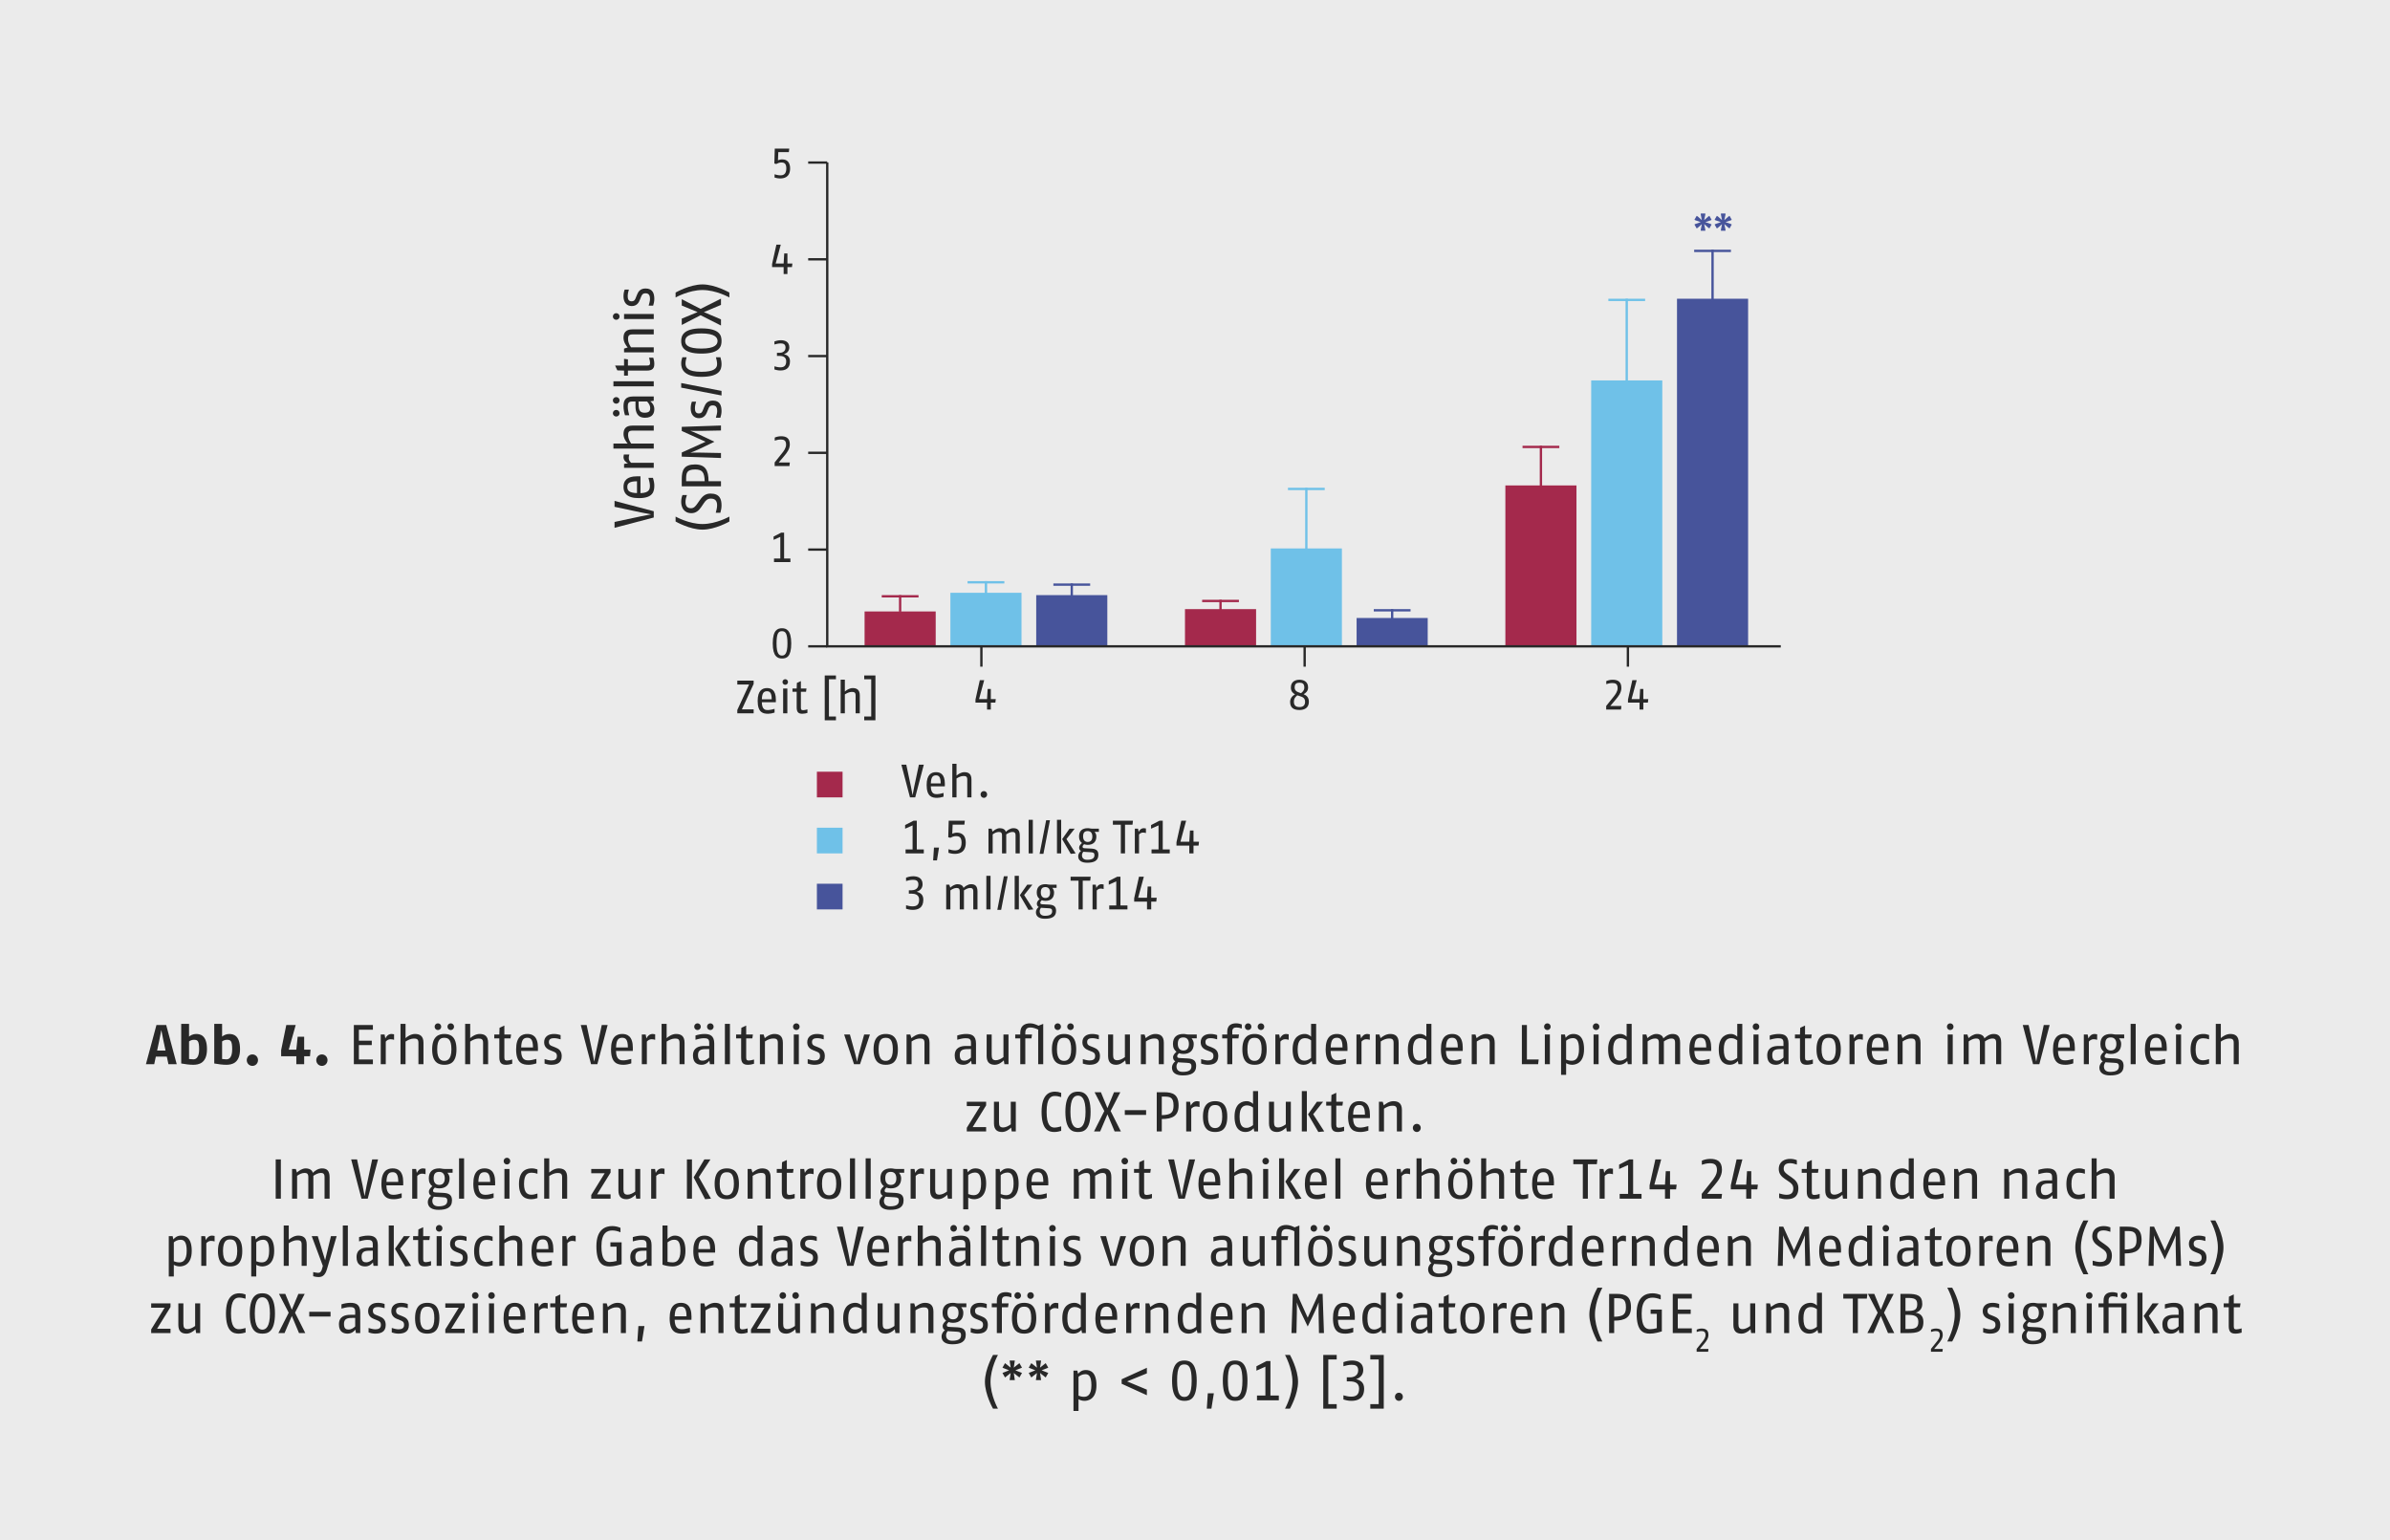 <?xml version="1.0" encoding="UTF-8"?><svg id="a" xmlns="http://www.w3.org/2000/svg" width="1024" height="660" viewBox="0 0 1024 660"><defs><style>.b{stroke:#47549b;}.b,.c,.d,.e{fill:none;stroke-miterlimit:10;}.f{fill:#ebebeb;}.c{stroke:#6fc1e8;}.g{fill:#282828;}.h{fill:#6fc1e8;}.i{fill:#a4294c;}.d{stroke:#a4294c;}.j{fill:#47549b;}.e{stroke:#282828;}</style></defs><rect class="f" width="1024" height="660"/><path class="g" d="M72.168,456l-.696-3.264h-4.704l-.696,3.264h-3.552l4.512-16.802h4.176l4.512,16.802h-3.552ZM70.032,445.967c-.408-1.896-.864-4.368-.912-4.608-.216,1.08-.504,2.712-.912,4.608l-.888,4.176h3.6l-.888-4.176ZM82.752,456.24c-1.392,0-3.36-.216-5.112-.552v-16.97h3.36v5.449c.624-.552,1.776-1.128,3-1.128,1.752,0,4.68.504,4.68,6.529,0,6.096-3.6,6.673-5.928,6.673ZM83.04,445.535c-.72,0-1.536.288-2.04.696v7.537c.576.072,1.44.144,1.824.144,1.2,0,2.496-.768,2.496-4.344,0-3.72-.72-4.032-2.28-4.032ZM96.912,456.24c-1.392,0-3.36-.216-5.112-.552v-16.97h3.36v5.449c.624-.552,1.776-1.128,3-1.128,1.752,0,4.68.504,4.68,6.529,0,6.096-3.6,6.673-5.928,6.673ZM97.2,445.535c-.72,0-1.536.288-2.04.696v7.537c.576.072,1.44.144,1.824.144,1.2,0,2.496-.768,2.496-4.344,0-3.72-.72-4.032-2.28-4.032ZM108.144,456.72c-1.392,0-2.424-1.128-2.424-2.472s1.056-2.448,2.424-2.448c1.392,0,2.4,1.128,2.4,2.448s-1.008,2.472-2.4,2.472ZM132.817,452.592h-2.496v3.408h-3.36v-3.408h-6.505v-2.64l2.208-10.753h4.032l-2.976,10.561h3.24l.576-5.521h2.784v5.521h2.736l-.24,2.832ZM137.928,456.72c-1.392,0-2.424-1.128-2.424-2.472s1.056-2.448,2.424-2.448c1.392,0,2.4,1.128,2.4,2.448s-1.008,2.472-2.4,2.472Z"/><path class="g" d="M151.606,456v-16.802h8.161v2.016h-6v4.704h5.521v1.872h-5.521v6.192h6v2.016h-8.161ZM168.839,445.535c-.48-.144-1.008-.24-1.56-.24-.84,0-1.536.48-1.992,1.008v9.697h-2.16v-12.721h1.656l.312,1.68c.432-.936,1.272-1.92,2.688-1.92.288,0,.72.072,1.056.144v2.352ZM179.279,456v-9.241c0-1.632-.888-1.752-2.04-1.752s-2.568.672-3.48,1.296v9.697h-2.16v-17.282h2.16v6.096c.72-.648,2.304-1.776,4.032-1.776,2.112,0,3.648.864,3.648,3.792v9.169h-2.16ZM190.367,456.24c-2.28,0-5.208-.768-5.208-6.601,0-5.713,2.952-6.601,5.208-6.601s5.208.744,5.208,6.601c0,5.928-2.928,6.601-5.208,6.601ZM187.63,441.359c-.792,0-1.416-.648-1.416-1.44s.624-1.44,1.416-1.44,1.416.648,1.416,1.44-.624,1.44-1.416,1.44ZM190.367,444.695c-1.32,0-3.048.336-3.048,4.944,0,4.584,1.968,4.92,3.048,4.92s3.048-.408,3.048-4.92c0-4.68-1.728-4.944-3.048-4.944ZM193.127,441.359c-.792,0-1.416-.648-1.416-1.44s.624-1.44,1.416-1.44,1.416.648,1.416,1.44-.624,1.44-1.416,1.44ZM206.975,456v-9.241c0-1.632-.888-1.752-2.04-1.752s-2.568.672-3.48,1.296v9.697h-2.16v-17.282h2.16v6.096c.72-.648,2.304-1.776,4.032-1.776,2.112,0,3.648.864,3.648,3.792v9.169h-2.16ZM219.455,455.808c-.672.216-1.656.432-2.64.432-1.824,0-2.88-.696-2.88-3.192v-8.113h-2.16v-1.656h2.16l.096-2.88,2.064-.96v3.84h2.88l-.24,1.656h-2.64v8.185c0,1.128.384,1.296,1.2,1.296.552,0,1.344-.192,2.16-.432v1.824ZM223.27,450.312c.096,4.032,1.992,4.032,3.264,4.032.816,0,2.04-.264,3.288-.624v1.92c-1.152.384-2.328.6-3.288.6-2.496,0-5.401-.504-5.401-6.601,0-5.353,2.376-6.601,4.8-6.601,2.16,0,4.56.912,4.56,6,0,.384,0,.816-.024,1.272h-7.201ZM225.935,444.671c-1.56,0-2.544.768-2.64,4.152h5.064c0-3.6-1.128-4.152-2.424-4.152ZM236.134,456.24c-1.008,0-2.184-.288-2.808-.504v-1.92c.744.24,2.04.576,2.808.576,1.248,0,2.472-.288,2.472-1.872,0-1.368-.72-1.632-1.728-2.04l-1.248-.504c-.864-.36-2.496-1.152-2.496-3.384,0-2.28,1.68-3.552,4.176-3.552,1.224,0,2.184.24,2.88.504v1.8c-.672-.216-1.8-.504-2.808-.504-1.2,0-2.208.336-2.208,1.632,0,1.248.768,1.536,1.44,1.8l1.368.552c1.344.528,2.688,1.368,2.688,3.696,0,3.144-2.304,3.72-4.536,3.72ZM255.934,456h-2.688l-4.416-16.802h2.52l2.4,11.281c.336,1.656.792,4.176.84,4.416.024-.12.48-2.736.84-4.416l2.4-11.281h2.52l-4.416,16.802ZM263.926,450.312c.096,4.032,1.992,4.032,3.264,4.032.816,0,2.04-.264,3.288-.624v1.92c-1.152.384-2.328.6-3.288.6-2.496,0-5.401-.504-5.401-6.601,0-5.353,2.376-6.601,4.8-6.601,2.16,0,4.56.912,4.56,6,0,.384,0,.816-.024,1.272h-7.201ZM266.59,444.671c-1.56,0-2.544.768-2.64,4.152h5.064c0-3.6-1.128-4.152-2.424-4.152ZM280.702,445.535c-.48-.144-1.008-.24-1.56-.24-.84,0-1.536.48-1.992,1.008v9.697h-2.16v-12.721h1.656l.312,1.68c.432-.936,1.272-1.92,2.688-1.92.288,0,.72.072,1.056.144v2.352ZM291.142,456v-9.241c0-1.632-.888-1.752-2.04-1.752s-2.568.672-3.48,1.296v9.697h-2.16v-17.282h2.16v6.096c.72-.648,2.304-1.776,4.032-1.776,2.112,0,3.648.864,3.648,3.792v9.169h-2.16ZM304.174,456l-.24-1.488c-.576.816-1.728,1.728-3.312,1.728-1.56,0-3.72-.552-3.72-3.984,0-3.48,2.712-4.08,4.872-4.08h2.088v-1.392c0-1.752-.936-1.92-2.4-1.92-1.152,0-3.0.504-3.48.648v-1.824c1.104-.36,2.496-.648,3.816-.648,2.304,0,4.224.624,4.224,4.128v8.833h-1.848ZM298.846,441.359c-.792,0-1.416-.648-1.416-1.44s.624-1.44,1.416-1.44,1.416.648,1.416,1.44-.624,1.44-1.416,1.44ZM303.862,449.495l-1.56.024c-1.968.024-3.24.456-3.24,2.544,0,2.136.96,2.424,2.04,2.424.96,0,1.992-.6,2.76-1.344v-3.648ZM304.342,441.359c-.792,0-1.416-.648-1.416-1.44s.624-1.44,1.416-1.44,1.416.648,1.416,1.44-.624,1.44-1.416,1.44ZM310.582,456v-17.282h2.16v17.282h-2.16ZM323.062,455.808c-.672.216-1.656.432-2.64.432-1.824,0-2.88-.696-2.88-3.192v-8.113h-2.16v-1.656h2.16l.096-2.88,2.064-.96v3.84h2.88l-.24,1.656h-2.64v8.185c0,1.128.384,1.296,1.2,1.296.552,0,1.344-.192,2.16-.432v1.824ZM333.262,456v-9.265c0-1.704-1.08-1.752-2.04-1.752-1.08,0-2.328.48-3.48,1.272v9.745h-2.16v-12.721h1.608l.48,1.56c.6-.552,2.256-1.8,4.104-1.8,2.112,0,3.648.864,3.648,3.792v9.169h-2.16ZM341.182,441.359c-.792,0-1.416-.648-1.416-1.44s.624-1.44,1.416-1.44,1.416.648,1.416,1.44-.624,1.44-1.416,1.44ZM340.102,456v-12.721h2.16v12.721h-2.16ZM348.862,456.24c-1.008,0-2.184-.288-2.808-.504v-1.92c.744.24,2.04.576,2.808.576,1.248,0,2.472-.288,2.472-1.872,0-1.368-.72-1.632-1.728-2.04l-1.248-.504c-.864-.36-2.496-1.152-2.496-3.384,0-2.28,1.68-3.552,4.176-3.552,1.224,0,2.184.24,2.88.504v1.8c-.672-.216-1.8-.504-2.808-.504-1.2,0-2.208.336-2.208,1.632,0,1.248.768,1.536,1.44,1.8l1.368.552c1.344.528,2.688,1.368,2.688,3.696,0,3.144-2.304,3.72-4.536,3.72ZM368.47,456h-2.568l-4.224-12.721h2.472l2.232,8.137c.456,1.632.624,2.64.816,3.552.168-.816.36-1.896.816-3.552l2.232-8.137h2.472l-4.248,12.721ZM379.486,456.24c-2.28,0-5.208-.768-5.208-6.601,0-5.713,2.952-6.601,5.208-6.601s5.208.744,5.208,6.601c0,5.928-2.928,6.601-5.208,6.601ZM379.486,444.695c-1.32,0-3.048.336-3.048,4.944,0,4.584,1.968,4.92,3.048,4.92s3.048-.408,3.048-4.92c0-4.68-1.728-4.944-3.048-4.944ZM396.092,456v-9.265c0-1.704-1.08-1.752-2.04-1.752-1.08,0-2.328.48-3.48,1.272v9.745h-2.16v-12.721h1.608l.48,1.56c.6-.552,2.256-1.8,4.104-1.8,2.112,0,3.648.864,3.648,3.792v9.169h-2.16ZM416.323,456l-.24-1.488c-.576.816-1.728,1.728-3.312,1.728-1.56,0-3.72-.552-3.72-3.984,0-3.48,2.712-4.08,4.872-4.08h2.088v-1.392c0-1.752-.936-1.92-2.4-1.92-1.152,0-3.0.504-3.48.648v-1.824c1.104-.36,2.496-.648,3.816-.648,2.304,0,4.224.624,4.224,4.128v8.833h-1.848ZM416.011,449.495l-1.56.024c-1.968.024-3.24.456-3.24,2.544,0,2.136.96,2.424,2.04,2.424.96,0,1.992-.6,2.76-1.344v-3.648ZM430.339,456l-.264-1.656c-.744.768-2.208,1.896-3.864,1.896-2.04,0-3.48-.912-3.48-3.72v-9.241h2.16v8.761c0,1.512.36,2.256,1.8,2.256.936,0,2.136-.504,3.24-1.344v-9.673h2.16v12.721h-1.752ZM444.812,456v-14.833c-.84-.408-2.208-.912-3.312-.912-1.752,0-2.208.96-2.208,2.448v.576h2.88l-.24,1.656h-2.64v11.065h-2.16v-11.065h-2.16v-1.656h2.16v-.696c0-2.976,1.776-4.104,4.296-4.104,1.416,0,2.928.72,3.504,1.032l2.04-.792v17.282h-2.16ZM455.899,456.24c-2.28,0-5.208-.768-5.208-6.601,0-5.713,2.952-6.601,5.208-6.601s5.208.744,5.208,6.601c0,5.928-2.928,6.601-5.208,6.601ZM453.163,441.359c-.792,0-1.416-.648-1.416-1.44s.624-1.44,1.416-1.44,1.416.648,1.416,1.44-.624,1.44-1.416,1.44ZM455.899,444.695c-1.32,0-3.048.336-3.048,4.944,0,4.584,1.968,4.92,3.048,4.92s3.048-.408,3.048-4.92c0-4.68-1.728-4.944-3.048-4.944ZM458.659,441.359c-.792,0-1.416-.648-1.416-1.44s.624-1.44,1.416-1.44,1.416.648,1.416,1.44-.624,1.44-1.416,1.44ZM466.747,456.24c-1.008,0-2.184-.288-2.808-.504v-1.92c.744.24,2.04.576,2.808.576,1.248,0,2.472-.288,2.472-1.872,0-1.368-.72-1.632-1.728-2.04l-1.248-.504c-.864-.36-2.496-1.152-2.496-3.384,0-2.28,1.68-3.552,4.176-3.552,1.224,0,2.184.24,2.88.504v1.8c-.672-.216-1.8-.504-2.808-.504-1.2,0-2.208.336-2.208,1.632,0,1.248.768,1.536,1.44,1.8l1.368.552c1.344.528,2.688,1.368,2.688,3.696,0,3.144-2.304,3.72-4.536,3.72ZM482.372,456l-.264-1.656c-.744.768-2.208,1.896-3.864,1.896-2.04,0-3.48-.912-3.48-3.72v-9.241h2.16v8.761c0,1.512.36,2.256,1.8,2.256.936,0,2.136-.504,3.24-1.344v-9.673h2.16v12.721h-1.752ZM496.484,456v-9.265c0-1.704-1.08-1.752-2.04-1.752-1.08,0-2.328.48-3.48,1.272v9.745h-2.16v-12.721h1.608l.48,1.56c.6-.552,2.256-1.8,4.104-1.8,2.112,0,3.648.864,3.648,3.792v9.169h-2.16ZM510.548,444.911c.528.696.912,1.368.912,2.4,0,2.832-1.728,4.296-4.44,4.296-.696,0-1.32-.12-1.896-.336-.456.48-.744.84-.744,1.224,0,.72.312.84,1.44.888l2.952.144c2.4.12,3.72.84,3.72,3.192,0,3.144-2.352,4.08-5.761,4.08-2.712,0-4.608-1.008-4.608-3.384,0-.984.624-2.088,1.44-2.64-.696-.408-.96-1.032-.96-1.776,0-.936.768-1.704,1.464-2.328-.912-.72-1.512-1.68-1.512-3.36,0-2.976,1.752-4.272,4.464-4.272.96,0,1.32.24,2.328.24h3.408v1.632h-2.208ZM508.531,455.4l-3.264-.192c-.192,0-.384-.024-.552-.048-.36.528-.648,1.056-.648,1.776,0,1.368.792,2.352,2.664,2.352,2.76,0,3.744-.864,3.744-2.376,0-1.2-.528-1.44-1.944-1.512ZM507.019,444.527c-1.728,0-2.376.936-2.376,2.784,0,1.68.792,2.808,2.376,2.808,1.656,0,2.376-1.128,2.376-2.808,0-1.704-.792-2.784-2.376-2.784ZM517.435,456.24c-1.008,0-2.184-.288-2.808-.504v-1.92c.744.24,2.04.576,2.808.576,1.248,0,2.472-.288,2.472-1.872,0-1.368-.72-1.632-1.728-2.04l-1.248-.504c-.864-.36-2.496-1.152-2.496-3.384,0-2.28,1.68-3.552,4.176-3.552,1.224,0,2.184.24,2.88.504v1.8c-.672-.216-1.8-.504-2.808-.504-1.2,0-2.208.336-2.208,1.632,0,1.248.768,1.536,1.44,1.8l1.368.552c1.344.528,2.688,1.368,2.688,3.696,0,3.144-2.304,3.72-4.536,3.72ZM532.052,440.687c-.84-.288-1.656-.432-2.352-.432-1.128,0-1.728.552-1.728,1.728v1.296h2.88l-.24,1.656h-2.64v11.065h-2.16v-11.065h-2.16v-1.656h2.16v-1.176c0-2.688,1.656-3.624,3.816-3.624.888,0,1.656.192,2.424.48v1.728ZM537.499,456.24c-2.28,0-5.208-.768-5.208-6.601,0-5.713,2.952-6.601,5.208-6.601s5.208.744,5.208,6.601c0,5.928-2.928,6.601-5.208,6.601ZM534.763,441.359c-.792,0-1.416-.648-1.416-1.44s.624-1.44,1.416-1.44,1.416.648,1.416,1.44-.624,1.44-1.416,1.44ZM537.499,444.695c-1.32,0-3.048.336-3.048,4.944,0,4.584,1.968,4.92,3.048,4.92s3.048-.408,3.048-4.92c0-4.68-1.728-4.944-3.048-4.944ZM540.26,441.359c-.792,0-1.416-.648-1.416-1.44s.624-1.44,1.416-1.44,1.416.648,1.416,1.44-.624,1.44-1.416,1.44ZM552.139,445.535c-.48-.144-1.008-.24-1.56-.24-.84,0-1.536.48-1.992,1.008v9.697h-2.16v-12.721h1.656l.312,1.68c.432-.936,1.272-1.92,2.688-1.92.288,0,.72.072,1.056.144v2.352ZM562.268,456l-.264-1.368c-.432.528-1.584,1.608-3.504,1.608-1.824,0-4.68-.84-4.68-6.601,0-5.88,3.552-6.601,5.16-6.601,1.584,0,2.472.864,2.76,1.176v-5.497h2.16v17.282h-1.632ZM561.74,445.775c-.336-.264-1.296-.936-2.52-.936-1.464,0-3.24.6-3.24,4.8,0,4.464,1.656,4.824,3,4.824,1.248,0,2.352-.84,2.76-1.176v-7.513ZM570.115,450.312c.096,4.032,1.992,4.032,3.264,4.032.816,0,2.04-.264,3.288-.624v1.92c-1.152.384-2.328.6-3.288.6-2.496,0-5.401-.504-5.401-6.601,0-5.353,2.376-6.601,4.8-6.601,2.16,0,4.56.912,4.56,6,0,.384,0,.816-.024,1.272h-7.201ZM572.779,444.671c-1.56,0-2.544.768-2.64,4.152h5.064c0-3.6-1.128-4.152-2.424-4.152ZM586.891,445.535c-.48-.144-1.008-.24-1.56-.24-.84,0-1.536.48-1.992,1.008v9.697h-2.16v-12.721h1.656l.312,1.68c.432-.936,1.272-1.92,2.688-1.92.288,0,.72.072,1.056.144v2.352ZM597.089,456v-9.265c0-1.704-1.08-1.752-2.04-1.752-1.08,0-2.328.48-3.48,1.272v9.745h-2.16v-12.721h1.608l.48,1.56c.6-.552,2.256-1.8,4.104-1.8,2.112,0,3.648.864,3.648,3.792v9.169h-2.16ZM611.657,456l-.264-1.368c-.432.528-1.584,1.608-3.504,1.608-1.824,0-4.68-.84-4.68-6.601,0-5.88,3.552-6.601,5.16-6.601,1.584,0,2.472.864,2.76,1.176v-5.497h2.16v17.282h-1.632ZM611.129,445.775c-.336-.264-1.296-.936-2.52-.936-1.464,0-3.24.6-3.24,4.8,0,4.464,1.656,4.824,3,4.824,1.248,0,2.352-.84,2.76-1.176v-7.513ZM619.505,450.312c.096,4.032,1.992,4.032,3.264,4.032.816,0,2.04-.264,3.288-.624v1.92c-1.152.384-2.328.6-3.288.6-2.496,0-5.401-.504-5.401-6.601,0-5.353,2.376-6.601,4.8-6.601,2.16,0,4.56.912,4.56,6,0,.384,0,.816-.024,1.272h-7.201ZM622.169,444.671c-1.56,0-2.544.768-2.64,4.152h5.064c0-3.6-1.128-4.152-2.424-4.152ZM638.249,456v-9.265c0-1.704-1.08-1.752-2.04-1.752-1.08,0-2.328.48-3.48,1.272v9.745h-2.16v-12.721h1.608l.48,1.56c.6-.552,2.256-1.8,4.104-1.8,2.112,0,3.648.864,3.648,3.792v9.169h-2.16ZM659.009,456h-6.961v-16.802h2.16v14.785h5.04l-.24,2.016ZM662.968,441.359c-.792,0-1.416-.648-1.416-1.44s.624-1.44,1.416-1.44,1.416.648,1.416,1.44-.624,1.44-1.416,1.44ZM661.888,456v-12.721h2.16v12.721h-2.16ZM673.528,456.24c-1.176,0-2.136-.456-2.52-.696v5.016h-2.16v-17.282h1.656l.312,1.392c.648-.792,1.632-1.632,3.312-1.632,1.8,0,4.56.72,4.56,6.529,0,6.12-3.744,6.673-5.16,6.673ZM673.888,444.815c-1.32,0-2.4.672-2.88,1.128v8.089c.696.24,1.368.48,2.352.48,1.464,0,3.168-.744,3.168-4.944,0-4.032-1.224-4.752-2.64-4.752ZM683.848,441.359c-.792,0-1.416-.648-1.416-1.44s.624-1.44,1.416-1.44,1.416.648,1.416,1.44-.624,1.44-1.416,1.44ZM682.768,456v-12.721h2.16v12.721h-2.16ZM697.456,456l-.264-1.368c-.432.528-1.584,1.608-3.504,1.608-1.824,0-4.68-.84-4.68-6.601,0-5.88,3.552-6.601,5.16-6.601,1.584,0,2.472.864,2.76,1.176v-5.497h2.16v17.282h-1.632ZM696.928,445.775c-.336-.264-1.296-.936-2.52-.936-1.464,0-3.24.6-3.24,4.8,0,4.464,1.656,4.824,3,4.824,1.248,0,2.352-.84,2.76-1.176v-7.513ZM717.689,456v-9.265c0-1.536-.72-1.752-1.68-1.752-.984,0-2.28.648-3.12,1.248v9.769h-2.16v-9.265c0-1.536-.72-1.752-1.68-1.752-1.128,0-2.352.648-3.12,1.248v9.769h-2.16v-12.721h1.608l.48,1.536c.744-.72,2.232-1.776,3.744-1.776,1.488,0,2.808.648,3.048,1.896.624-.624,2.16-1.896,3.912-1.896,2.016,0,3.288.864,3.288,3.792v9.169h-2.16ZM725.944,450.312c.096,4.032,1.992,4.032,3.264,4.032.816,0,2.04-.264,3.288-.624v1.92c-1.152.384-2.328.6-3.288.6-2.496,0-5.401-.504-5.401-6.601,0-5.353,2.376-6.601,4.8-6.601,2.16,0,4.56.912,4.56,6,0,.384,0,.816-.024,1.272h-7.201ZM728.608,444.671c-1.56,0-2.544.768-2.64,4.152h5.064c0-3.6-1.128-4.152-2.424-4.152ZM744.856,456l-.264-1.368c-.432.528-1.584,1.608-3.504,1.608-1.824,0-4.68-.84-4.68-6.601,0-5.88,3.552-6.601,5.16-6.601,1.584,0,2.472.864,2.76,1.176v-5.497h2.16v17.282h-1.632ZM744.328,445.775c-.336-.264-1.296-.936-2.52-.936-1.464,0-3.24.6-3.24,4.8,0,4.464,1.656,4.824,3,4.824,1.248,0,2.352-.84,2.76-1.176v-7.513ZM752.367,441.359c-.792,0-1.416-.648-1.416-1.44s.624-1.44,1.416-1.44,1.416.648,1.416,1.44-.624,1.44-1.416,1.44ZM751.287,456v-12.721h2.16v12.721h-2.16ZM764.44,456l-.24-1.488c-.576.816-1.728,1.728-3.312,1.728-1.56,0-3.72-.552-3.72-3.984,0-3.48,2.712-4.08,4.872-4.08h2.088v-1.392c0-1.752-.936-1.92-2.4-1.92-1.152,0-3.0.504-3.48.648v-1.824c1.104-.36,2.496-.648,3.816-.648,2.304,0,4.224.624,4.224,4.128v8.833h-1.848ZM764.128,449.495l-1.56.024c-1.968.024-3.24.456-3.24,2.544,0,2.136.96,2.424,2.04,2.424.96,0,1.992-.6,2.76-1.344v-3.648ZM776.728,455.808c-.672.216-1.656.432-2.64.432-1.824,0-2.88-.696-2.88-3.192v-8.113h-2.16v-1.656h2.16l.096-2.88,2.064-.96v3.84h2.88l-.24,1.656h-2.64v8.185c0,1.128.384,1.296,1.2,1.296.552,0,1.344-.192,2.16-.432v1.824ZM783.496,456.24c-2.28,0-5.208-.768-5.208-6.601,0-5.713,2.952-6.601,5.208-6.601s5.208.744,5.208,6.601c0,5.928-2.928,6.601-5.208,6.601ZM783.496,444.695c-1.32,0-3.048.336-3.048,4.944,0,4.584,1.968,4.92,3.048,4.92s3.048-.408,3.048-4.92c0-4.68-1.728-4.944-3.048-4.944ZM798.136,445.535c-.48-.144-1.008-.24-1.56-.24-.84,0-1.536.48-1.992,1.008v9.697h-2.16v-12.721h1.656l.312,1.68c.432-.936,1.272-1.92,2.688-1.92.288,0,.72.072,1.056.144v2.352ZM801.952,450.312c.096,4.032,1.992,4.032,3.264,4.032.816,0,2.04-.264,3.288-.624v1.92c-1.152.384-2.328.6-3.288.6-2.496,0-5.401-.504-5.401-6.601,0-5.353,2.376-6.601,4.8-6.601,2.16,0,4.56.912,4.56,6,0,.384,0,.816-.024,1.272h-7.201ZM804.616,444.671c-1.56,0-2.544.768-2.64,4.152h5.064c0-3.6-1.128-4.152-2.424-4.152ZM820.696,456v-9.265c0-1.704-1.08-1.752-2.04-1.752-1.08,0-2.328.48-3.48,1.272v9.745h-2.16v-12.721h1.608l.48,1.56c.6-.552,2.256-1.8,4.104-1.8,2.112,0,3.648.864,3.648,3.792v9.169h-2.16ZM835.575,441.359c-.792,0-1.416-.648-1.416-1.44s.624-1.44,1.416-1.44,1.416.648,1.416,1.44-.624,1.44-1.416,1.44ZM834.495,456v-12.721h2.16v12.721h-2.16ZM855.256,456v-9.265c0-1.536-.72-1.752-1.68-1.752-.984,0-2.28.648-3.12,1.248v9.769h-2.16v-9.265c0-1.536-.72-1.752-1.68-1.752-1.128,0-2.352.648-3.12,1.248v9.769h-2.16v-12.721h1.608l.48,1.536c.744-.72,2.232-1.776,3.744-1.776,1.488,0,2.808.648,3.048,1.896.624-.624,2.16-1.896,3.912-1.896,2.016,0,3.288.864,3.288,3.792v9.169h-2.16ZM873.759,456h-2.688l-4.416-16.802h2.52l2.4,11.281c.336,1.656.792,4.176.84,4.416.024-.12.48-2.736.84-4.416l2.4-11.281h2.52l-4.416,16.802ZM881.751,450.312c.096,4.032,1.992,4.032,3.264,4.032.816,0,2.04-.264,3.288-.624v1.92c-1.152.384-2.328.6-3.288.6-2.496,0-5.401-.504-5.401-6.601,0-5.353,2.376-6.601,4.8-6.601,2.16,0,4.56.912,4.56,6,0,.384,0,.816-.024,1.272h-7.201ZM884.415,444.671c-1.56,0-2.544.768-2.64,4.152h5.064c0-3.6-1.128-4.152-2.424-4.152ZM898.527,445.535c-.48-.144-1.008-.24-1.56-.24-.84,0-1.536.48-1.992,1.008v9.697h-2.16v-12.721h1.656l.312,1.68c.432-.936,1.272-1.92,2.688-1.92.288,0,.72.072,1.056.144v2.352ZM907.911,444.911c.528.696.912,1.368.912,2.4,0,2.832-1.728,4.296-4.44,4.296-.696,0-1.32-.12-1.896-.336-.456.48-.744.84-.744,1.224,0,.72.312.84,1.44.888l2.952.144c2.4.12,3.72.84,3.72,3.192,0,3.144-2.352,4.08-5.761,4.08-2.712,0-4.608-1.008-4.608-3.384,0-.984.624-2.088,1.44-2.64-.696-.408-.96-1.032-.96-1.776,0-.936.768-1.704,1.464-2.328-.912-.72-1.512-1.68-1.512-3.36,0-2.976,1.752-4.272,4.464-4.272.96,0,1.32.24,2.328.24h3.408v1.632h-2.208ZM905.895,455.4l-3.264-.192c-.192,0-.384-.024-.552-.048-.36.528-.648,1.056-.648,1.776,0,1.368.792,2.352,2.664,2.352,2.76,0,3.744-.864,3.744-2.376,0-1.2-.528-1.44-1.944-1.512ZM904.383,444.527c-1.728,0-2.376.936-2.376,2.784,0,1.68.792,2.808,2.376,2.808,1.656,0,2.376-1.128,2.376-2.808,0-1.704-.792-2.784-2.376-2.784ZM912.879,456v-17.282h2.16v17.282h-2.16ZM921.135,450.312c.096,4.032,1.992,4.032,3.264,4.032.816,0,2.04-.264,3.288-.624v1.92c-1.152.384-2.328.6-3.288.6-2.496,0-5.401-.504-5.401-6.601,0-5.353,2.376-6.601,4.8-6.601,2.16,0,4.56.912,4.56,6,0,.384,0,.816-.024,1.272h-7.201ZM923.799,444.671c-1.56,0-2.544.768-2.64,4.152h5.064c0-3.6-1.128-4.152-2.424-4.152ZM933.399,441.359c-.792,0-1.416-.648-1.416-1.44s.624-1.44,1.416-1.44,1.416.648,1.416,1.44-.624,1.44-1.416,1.44ZM932.318,456v-12.721h2.16v12.721h-2.16ZM946.479,455.76c-.912.312-1.776.48-2.568.48-2.016,0-5.352-.528-5.352-6.529,0-6.048,3.576-6.673,5.472-6.673.936,0,1.632.168,2.448.456v1.848c-.744-.264-1.632-.456-2.376-.456-1.56,0-3.384.384-3.384,4.824,0,4.056,1.704,4.608,3.192,4.608.696,0,1.704-.216,2.568-.504v1.944ZM957.039,456v-9.241c0-1.632-.888-1.752-2.04-1.752s-2.568.672-3.48,1.296v9.697h-2.16v-17.282h2.16v6.096c.72-.648,2.304-1.776,4.032-1.776,2.112,0,3.648.864,3.648,3.792v9.169h-2.16Z"/><path class="g" d="M414.225,484.8v-1.56l5.76-9.312h-5.76v-1.848h8.281v1.56l-5.761,9.312h5.761v1.849h-8.281Z"/><path class="g" d="M433.473,484.8l-.264-1.656c-.744.769-2.208,1.897-3.865,1.897-2.04,0-3.48-.912-3.48-3.721v-9.24h2.16v8.761c0,1.512.36,2.256,1.8,2.256.936,0,2.136-.504,3.24-1.344v-9.673h2.16v12.721h-1.752Z"/><path class="g" d="M454.665,484.56c-.792.24-1.92.48-2.928.48-2.353,0-5.473-.792-5.473-8.641,0-7.777,3.624-8.641,5.76-8.641.864,0,1.752.168,2.641.504v1.824c-.864-.265-1.824-.48-2.688-.48-1.68,0-3.552.816-3.552,6.793,0,5.496,1.536,6.744,3.312,6.744.84,0,1.92-.216,2.928-.504v1.92Z"/><path class="g" d="M461.865,485.04c-2.112,0-5.401-.528-5.401-8.641s3.457-8.641,5.401-8.641,5.4.575,5.4,8.641c0,8.185-3.289,8.641-5.4,8.641ZM461.865,469.463c-1.68,0-3.241,1.199-3.241,6.936,0,5.88,1.776,6.936,3.241,6.936s3.24-1.128,3.24-6.936c0-5.593-1.56-6.936-3.24-6.936Z"/><path class="g" d="M477.56,484.8l-3.072-7.32-3.12,7.32h-2.64l4.416-8.736-4.176-8.065h2.712l2.808,6.793,2.808-6.793h2.712l-4.152,8.065,4.393,8.736h-2.688Z"/><path class="g" d="M481.928,477.719v-2.04h9.121v2.04h-9.121Z"/><path class="g" d="M497.769,479.472v5.328h-2.16v-16.802h3.048c3.937,0,6.313,1.009,6.313,5.689,0,4.393-2.497,5.785-7.201,5.785ZM498.513,469.87h-.744v7.945c3.72-.097,5.04-.912,5.04-4.057,0-3.744-1.56-3.889-4.296-3.889Z"/><path class="g" d="M513.944,474.335c-.479-.144-1.008-.24-1.56-.24-.84,0-1.536.48-1.992,1.008v9.697h-2.16v-12.721h1.656l.312,1.68c.432-.935,1.272-1.92,2.688-1.92.288,0,.72.072,1.056.144v2.353Z"/><path class="g" d="M520.616,485.04c-2.28,0-5.208-.769-5.208-6.601,0-5.713,2.952-6.601,5.208-6.601s5.209.744,5.209,6.601c0,5.929-2.929,6.601-5.209,6.601ZM520.616,473.495c-1.32,0-3.048.336-3.048,4.944,0,4.584,1.968,4.92,3.048,4.92s3.049-.408,3.049-4.92c0-4.681-1.728-4.944-3.049-4.944Z"/><path class="g" d="M537.393,484.8l-.264-1.368c-.433.528-1.585,1.608-3.505,1.608-1.824,0-4.681-.84-4.681-6.601,0-5.881,3.553-6.601,5.161-6.601,1.584,0,2.472.864,2.76,1.176v-5.496h2.16v17.281h-1.632ZM536.864,474.575c-.336-.265-1.296-.936-2.519-.936-1.465,0-3.241.601-3.241,4.801,0,4.464,1.656,4.824,3.001,4.824,1.248,0,2.352-.84,2.76-1.176v-7.513Z"/><path class="g" d="M551.312,484.8l-.264-1.656c-.744.769-2.208,1.897-3.864,1.897-2.04,0-3.481-.912-3.481-3.721v-9.24h2.16v8.761c0,1.512.36,2.256,1.8,2.256.936,0,2.137-.504,3.24-1.344v-9.673h2.16v12.721h-1.752Z"/><path class="g" d="M557.768,484.8v-17.281h2.16v17.281h-2.16ZM564.848,485.04l-4.416-7.561,3.792-5.4h2.665l-4.249,5.353,4.729,7.368-2.521.24Z"/><path class="g" d="M575.888,484.607c-.673.217-1.656.433-2.641.433-1.824,0-2.88-.696-2.88-3.192v-8.113h-2.16v-1.655h2.16l.096-2.881,2.064-.96v3.841h2.88l-.24,1.655h-2.64v8.185c0,1.128.384,1.296,1.2,1.296.552,0,1.344-.192,2.16-.433v1.824Z"/><path class="g" d="M579.727,479.111c.096,4.032,1.992,4.032,3.265,4.032.815,0,2.04-.264,3.288-.624v1.92c-1.152.385-2.328.601-3.288.601-2.497,0-5.401-.504-5.401-6.601,0-5.353,2.377-6.601,4.801-6.601,2.16,0,4.561.912,4.561,6,0,.385,0,.816-.024,1.272h-7.2ZM582.392,473.471c-1.56,0-2.544.769-2.64,4.152h5.064c0-3.601-1.128-4.152-2.424-4.152Z"/><path class="g" d="M598.495,484.8v-9.265c0-1.704-1.08-1.752-2.04-1.752-1.08,0-2.328.479-3.481,1.272v9.745h-2.16v-12.721h1.608l.479,1.56c.601-.552,2.256-1.8,4.104-1.8,2.112,0,3.648.864,3.648,3.792v9.169h-2.16Z"/><path class="g" d="M607.039,485.04c-.96,0-1.704-.792-1.704-1.752,0-.961.744-1.728,1.704-1.728s1.68.768,1.68,1.728c0,.96-.72,1.752-1.68,1.752Z"/><path class="g" d="M118.127,513.6v-16.802h2.208v16.802h-2.208ZM139.056,513.6v-9.265c0-1.536-.72-1.752-1.68-1.752-.984,0-2.28.648-3.12,1.248v9.769h-2.16v-9.265c0-1.536-.72-1.752-1.68-1.752-1.128,0-2.352.648-3.12,1.248v9.769h-2.16v-12.721h1.608l.48,1.536c.744-.72,2.232-1.776,3.744-1.776,1.488,0,2.808.648,3.048,1.896.624-.624,2.16-1.896,3.912-1.896,2.016,0,3.288.864,3.288,3.792v9.169h-2.16ZM157.56,513.6h-2.688l-4.416-16.802h2.52l2.4,11.281c.336,1.656.792,4.176.84,4.416.024-.12.48-2.736.84-4.416l2.4-11.281h2.52l-4.416,16.802ZM165.551,507.911c.096,4.032,1.992,4.032,3.264,4.032.816,0,2.04-.264,3.288-.624v1.92c-1.152.384-2.328.6-3.288.6-2.496,0-5.401-.504-5.401-6.601,0-5.353,2.376-6.601,4.8-6.601,2.16,0,4.56.912,4.56,6,0,.384,0,.816-.024,1.272h-7.201ZM168.215,502.271c-1.56,0-2.544.768-2.64,4.152h5.064c0-3.6-1.128-4.152-2.424-4.152ZM182.327,503.135c-.48-.144-1.008-.24-1.56-.24-.84,0-1.536.48-1.992,1.008v9.697h-2.16v-12.721h1.656l.312,1.68c.432-.936,1.272-1.92,2.688-1.92.288,0,.72.072,1.056.144v2.352ZM191.712,502.511c.528.696.912,1.368.912,2.4,0,2.832-1.728,4.296-4.44,4.296-.696,0-1.32-.12-1.896-.336-.456.48-.744.84-.744,1.224,0,.72.312.84,1.44.888l2.952.144c2.4.12,3.72.84,3.72,3.192,0,3.144-2.352,4.08-5.761,4.08-2.712,0-4.608-1.008-4.608-3.384,0-.984.624-2.088,1.44-2.64-.696-.408-.96-1.032-.96-1.776,0-.936.768-1.704,1.464-2.328-.912-.72-1.512-1.68-1.512-3.36,0-2.976,1.752-4.272,4.464-4.272.96,0,1.32.24,2.328.24h3.408v1.632h-2.208ZM189.696,513l-3.264-.192c-.192,0-.384-.024-.552-.048-.36.528-.648,1.056-.648,1.776,0,1.368.792,2.352,2.664,2.352,2.76,0,3.744-.864,3.744-2.376,0-1.2-.528-1.44-1.944-1.512ZM188.183,502.127c-1.728,0-2.376.936-2.376,2.784,0,1.68.792,2.808,2.376,2.808,1.656,0,2.376-1.128,2.376-2.808,0-1.704-.792-2.784-2.376-2.784ZM196.679,513.6v-17.282h2.16v17.282h-2.16ZM204.935,507.911c.096,4.032,1.992,4.032,3.264,4.032.816,0,2.04-.264,3.288-.624v1.92c-1.152.384-2.328.6-3.288.6-2.496,0-5.401-.504-5.401-6.601,0-5.353,2.376-6.601,4.8-6.601,2.16,0,4.56.912,4.56,6,0,.384,0,.816-.024,1.272h-7.201ZM207.599,502.271c-1.56,0-2.544.768-2.64,4.152h5.064c0-3.6-1.128-4.152-2.424-4.152ZM217.199,498.959c-.792,0-1.416-.648-1.416-1.44s.624-1.44,1.416-1.44,1.416.648,1.416,1.44-.624,1.44-1.416,1.44ZM216.119,513.6v-12.721h2.16v12.721h-2.16ZM230.279,513.36c-.912.312-1.776.48-2.568.48-2.016,0-5.353-.528-5.353-6.529,0-6.048,3.576-6.673,5.473-6.673.936,0,1.632.168,2.448.456v1.848c-.744-.264-1.632-.456-2.376-.456-1.56,0-3.384.384-3.384,4.824,0,4.056,1.704,4.608,3.192,4.608.696,0,1.704-.216,2.568-.504v1.944ZM240.839,513.6v-9.241c0-1.632-.888-1.752-2.04-1.752s-2.568.672-3.48,1.296v9.697h-2.16v-17.282h2.16v6.096c.72-.648,2.304-1.776,4.032-1.776,2.112,0,3.648.864,3.648,3.792v9.169h-2.16ZM253.318,513.6v-1.56l5.761-9.313h-5.761v-1.848h8.281v1.56l-5.761,9.313h5.761v1.848h-8.281ZM272.567,513.6l-.264-1.656c-.744.768-2.208,1.896-3.864,1.896-2.04,0-3.48-.912-3.48-3.72v-9.241h2.16v8.761c0,1.512.36,2.256,1.8,2.256.936,0,2.136-.504,3.24-1.344v-9.673h2.16v12.721h-1.752ZM284.711,503.135c-.48-.144-1.008-.24-1.56-.24-.84,0-1.536.48-1.992,1.008v9.697h-2.16v-12.721h1.656l.312,1.68c.432-.936,1.272-1.92,2.688-1.92.288,0,.72.072,1.056.144v2.352ZM294.31,513.6v-16.802h2.16v16.802h-2.16ZM302.111,513.84l-4.92-9.361,4.584-7.681h2.616l-4.968,7.585,5.208,9.217-2.52.24ZM311.396,513.84c-2.28,0-5.208-.768-5.208-6.601,0-5.713,2.952-6.601,5.208-6.601s5.208.744,5.208,6.601c0,5.928-2.928,6.601-5.208,6.601ZM311.396,502.295c-1.32,0-3.048.336-3.048,4.944,0,4.584,1.968,4.92,3.048,4.92s3.048-.408,3.048-4.92c0-4.68-1.728-4.944-3.048-4.944ZM328.005,513.6v-9.265c0-1.704-1.08-1.752-2.04-1.752-1.08,0-2.328.48-3.48,1.272v9.745h-2.16v-12.721h1.608l.48,1.56c.6-.552,2.256-1.8,4.104-1.8,2.112,0,3.648.864,3.648,3.792v9.169h-2.16ZM340.487,513.408c-.672.216-1.656.432-2.64.432-1.824,0-2.88-.696-2.88-3.192v-8.113h-2.16v-1.656h2.16l.096-2.88,2.064-.96v3.84h2.88l-.24,1.656h-2.64v8.185c0,1.128.384,1.296,1.2,1.296.552,0,1.344-.192,2.16-.432v1.824ZM348.596,503.135c-.48-.144-1.008-.24-1.56-.24-.84,0-1.536.48-1.992,1.008v9.697h-2.16v-12.721h1.656l.312,1.68c.432-.936,1.272-1.92,2.688-1.92.288,0,.72.072,1.056.144v2.352ZM355.244,513.84c-2.28,0-5.208-.768-5.208-6.601,0-5.713,2.952-6.601,5.208-6.601s5.208.744,5.208,6.601c0,5.928-2.928,6.601-5.208,6.601ZM355.244,502.295c-1.32,0-3.048.336-3.048,4.944,0,4.584,1.968,4.92,3.048,4.92s3.048-.408,3.048-4.92c0-4.68-1.728-4.944-3.048-4.944ZM364.172,513.6v-17.282h2.16v17.282h-2.16ZM370.892,513.6v-17.282h2.16v17.282h-2.16ZM385.197,502.511c.528.696.912,1.368.912,2.4,0,2.832-1.728,4.296-4.44,4.296-.696,0-1.32-.12-1.896-.336-.456.48-.744.84-.744,1.224,0,.72.312.84,1.44.888l2.952.144c2.4.12,3.72.84,3.72,3.192,0,3.144-2.352,4.08-5.761,4.08-2.712,0-4.608-1.008-4.608-3.384,0-.984.624-2.088,1.44-2.64-.696-.408-.96-1.032-.96-1.776,0-.936.768-1.704,1.464-2.328-.912-.72-1.512-1.68-1.512-3.36,0-2.976,1.752-4.272,4.464-4.272.96,0,1.32.24,2.328.24h3.408v1.632h-2.208ZM383.18,513l-3.264-.192c-.192,0-.384-.024-.552-.048-.36.528-.648,1.056-.648,1.776,0,1.368.792,2.352,2.664,2.352,2.76,0,3.744-.864,3.744-2.376,0-1.2-.528-1.44-1.944-1.512ZM381.668,502.127c-1.728,0-2.376.936-2.376,2.784,0,1.68.792,2.808,2.376,2.808,1.656,0,2.376-1.128,2.376-2.808,0-1.704-.792-2.784-2.376-2.784ZM395.876,503.135c-.48-.144-1.008-.24-1.56-.24-.84,0-1.536.48-1.992,1.008v9.697h-2.16v-12.721h1.656l.312,1.68c.432-.936,1.272-1.92,2.688-1.92.288,0,.72.072,1.056.144v2.352ZM406.124,513.6l-.264-1.656c-.744.768-2.208,1.896-3.864,1.896-2.04,0-3.48-.912-3.48-3.72v-9.241h2.16v8.761c0,1.512.36,2.256,1.8,2.256.936,0,2.136-.504,3.24-1.344v-9.673h2.16v12.721h-1.752ZM417.356,513.84c-1.176,0-2.136-.456-2.52-.696v5.016h-2.16v-17.282h1.656l.312,1.392c.648-.792,1.632-1.632,3.312-1.632,1.8,0,4.56.72,4.56,6.529,0,6.12-3.744,6.673-5.16,6.673ZM417.716,502.415c-1.32,0-2.4.672-2.88,1.128v8.089c.696.24,1.368.48,2.352.48,1.464,0,3.168-.744,3.168-4.944,0-4.032-1.224-4.752-2.64-4.752ZM431.276,513.84c-1.176,0-2.136-.456-2.52-.696v5.016h-2.16v-17.282h1.656l.312,1.392c.648-.792,1.632-1.632,3.312-1.632,1.8,0,4.56.72,4.56,6.529,0,6.12-3.744,6.673-5.16,6.673ZM431.636,502.415c-1.32,0-2.4.672-2.88,1.128v8.089c.696.24,1.368.48,2.352.48,1.464,0,3.168-.744,3.168-4.944,0-4.032-1.224-4.752-2.64-4.752ZM441.932,507.911c.096,4.032,1.992,4.032,3.264,4.032.816,0,2.04-.264,3.288-.624v1.92c-1.152.384-2.328.6-3.288.6-2.496,0-5.401-.504-5.401-6.601,0-5.353,2.376-6.601,4.8-6.601,2.16,0,4.56.912,4.56,6,0,.384,0,.816-.024,1.272h-7.201ZM444.596,502.271c-1.56,0-2.544.768-2.64,4.152h5.064c0-3.6-1.128-4.152-2.424-4.152ZM473.997,513.6v-9.265c0-1.536-.72-1.752-1.68-1.752-.984,0-2.28.648-3.12,1.248v9.769h-2.16v-9.265c0-1.536-.72-1.752-1.68-1.752-1.128,0-2.352.648-3.12,1.248v9.769h-2.16v-12.721h1.608l.48,1.536c.744-.72,2.232-1.776,3.744-1.776,1.488,0,2.808.648,3.048,1.896.624-.624,2.16-1.896,3.912-1.896,2.016,0,3.288.864,3.288,3.792v9.169h-2.16ZM481.916,498.959c-.792,0-1.416-.648-1.416-1.44s.624-1.44,1.416-1.44,1.416.648,1.416,1.44-.624,1.44-1.416,1.44ZM480.836,513.6v-12.721h2.16v12.721h-2.16ZM493.556,513.408c-.672.216-1.656.432-2.64.432-1.824,0-2.88-.696-2.88-3.192v-8.113h-2.16v-1.656h2.16l.096-2.88,2.064-.96v3.84h2.88l-.24,1.656h-2.64v8.185c0,1.128.384,1.296,1.2,1.296.552,0,1.344-.192,2.16-.432v1.824ZM507.62,513.6h-2.688l-4.416-16.802h2.52l2.4,11.281c.336,1.656.792,4.176.84,4.416.024-.12.48-2.736.84-4.416l2.4-11.281h2.52l-4.416,16.802ZM515.612,507.911c.096,4.032,1.992,4.032,3.264,4.032.816,0,2.04-.264,3.288-.624v1.92c-1.152.384-2.328.6-3.288.6-2.496,0-5.401-.504-5.401-6.601,0-5.353,2.376-6.601,4.8-6.601,2.16,0,4.56.912,4.56,6,0,.384,0,.816-.024,1.272h-7.201ZM518.276,502.271c-1.56,0-2.544.768-2.64,4.152h5.064c0-3.6-1.128-4.152-2.424-4.152ZM534.356,513.6v-9.241c0-1.632-.888-1.752-2.04-1.752s-2.568.672-3.48,1.296v9.697h-2.16v-17.282h2.16v6.096c.72-.648,2.304-1.776,4.032-1.776,2.112,0,3.648.864,3.648,3.792v9.169h-2.16ZM542.275,498.959c-.792,0-1.416-.648-1.416-1.44s.624-1.44,1.416-1.44,1.416.648,1.416,1.44-.624,1.44-1.416,1.44ZM541.195,513.6v-12.721h2.16v12.721h-2.16ZM548.035,513.6v-17.282h2.16v17.282h-2.16ZM555.116,513.84l-4.416-7.561,3.792-5.401h2.664l-4.248,5.353,4.728,7.369-2.52.24ZM561.211,507.911c.096,4.032,1.992,4.032,3.264,4.032.816,0,2.04-.264,3.288-.624v1.92c-1.152.384-2.328.6-3.288.6-2.496,0-5.401-.504-5.401-6.601,0-5.353,2.376-6.601,4.8-6.601,2.16,0,4.56.912,4.56,6,0,.384,0,.816-.024,1.272h-7.201ZM563.876,502.271c-1.56,0-2.544.768-2.64,4.152h5.064c0-3.6-1.128-4.152-2.424-4.152ZM572.155,513.6v-17.282h2.16v17.282h-2.16ZM587.371,507.911c.096,4.032,1.992,4.032,3.264,4.032.816,0,2.04-.264,3.288-.624v1.92c-1.152.384-2.328.6-3.288.6-2.496,0-5.401-.504-5.401-6.601,0-5.353,2.376-6.601,4.8-6.601,2.16,0,4.56.912,4.56,6,0,.384,0,.816-.024,1.272h-7.201ZM590.035,502.271c-1.56,0-2.544.768-2.64,4.152h5.064c0-3.6-1.128-4.152-2.424-4.152ZM604.147,503.135c-.48-.144-1.008-.24-1.56-.24-.84,0-1.536.48-1.992,1.008v9.697h-2.16v-12.721h1.656l.312,1.68c.432-.936,1.272-1.92,2.688-1.92.288,0,.72.072,1.056.144v2.352ZM614.588,513.6v-9.241c0-1.632-.888-1.752-2.04-1.752s-2.568.672-3.48,1.296v9.697h-2.16v-17.282h2.16v6.096c.72-.648,2.304-1.776,4.032-1.776,2.112,0,3.648.864,3.648,3.792v9.169h-2.16ZM625.675,513.84c-2.28,0-5.208-.768-5.208-6.601,0-5.713,2.952-6.601,5.208-6.601s5.208.744,5.208,6.601c0,5.928-2.928,6.601-5.208,6.601ZM622.939,498.959c-.792,0-1.416-.648-1.416-1.44s.624-1.44,1.416-1.44,1.416.648,1.416,1.44-.624,1.44-1.416,1.44ZM625.675,502.295c-1.32,0-3.048.336-3.048,4.944,0,4.584,1.968,4.92,3.048,4.92s3.048-.408,3.048-4.92c0-4.68-1.728-4.944-3.048-4.944ZM628.435,498.959c-.792,0-1.416-.648-1.416-1.44s.624-1.44,1.416-1.44,1.416.648,1.416,1.44-.624,1.44-1.416,1.44ZM642.284,513.6v-9.241c0-1.632-.888-1.752-2.04-1.752s-2.568.672-3.48,1.296v9.697h-2.16v-17.282h2.16v6.096c.72-.648,2.304-1.776,4.032-1.776,2.112,0,3.648.864,3.648,3.792v9.169h-2.16ZM654.763,513.408c-.672.216-1.656.432-2.64.432-1.824,0-2.88-.696-2.88-3.192v-8.113h-2.16v-1.656h2.16l.096-2.88,2.064-.96v3.84h2.88l-.24,1.656h-2.64v8.185c0,1.128.384,1.296,1.2,1.296.552,0,1.344-.192,2.16-.432v1.824ZM658.579,507.911c.096,4.032,1.992,4.032,3.264,4.032.816,0,2.04-.264,3.288-.624v1.92c-1.152.384-2.328.6-3.288.6-2.496,0-5.401-.504-5.401-6.601,0-5.353,2.376-6.601,4.8-6.601,2.16,0,4.56.912,4.56,6,0,.384,0,.816-.024,1.272h-7.201ZM661.243,502.271c-1.56,0-2.544.768-2.64,4.152h5.064c0-3.6-1.128-4.152-2.424-4.152ZM684.163,498.839h-3.84v14.761h-2.16v-14.761h-4.08v-2.04h10.321l-.24,2.04ZM691.075,503.135c-.48-.144-1.008-.24-1.56-.24-.84,0-1.536.48-1.992,1.008v9.697h-2.16v-12.721h1.656l.312,1.68c.432-.936,1.272-1.92,2.688-1.92.288,0,.72.072,1.056.144v2.352ZM693.955,513.6v-2.04h3.6v-12.361l-3.84,1.704v-1.872l4.32-2.232h1.68v14.761h3.6v2.04h-9.361ZM718.124,509.616h-2.592v3.984h-2.16v-3.984h-6.601v-1.728l2.472-11.089h2.496l-2.928,10.801h4.56l.336-5.761h1.824v5.761h2.832l-.24,2.016ZM737.563,513.6h-8.449v-2.064l4.128-5.16c1.08-1.344,2.4-3.072,2.4-5.016,0-2.376-1.2-2.928-3.024-2.928-1.368,0-2.568.36-3.456.648v-1.752c.768-.36,2.16-.768,3.6-.768,2.856,0,5.016.984,5.016,4.68,0,2.712-1.752,4.872-3.12,6.505l-3.216,3.816h6.361l-.24,2.04ZM752.924,509.616h-2.592v3.984h-2.16v-3.984h-6.601v-1.728l2.472-11.089h2.496l-2.928,10.801h4.56l.336-5.761h1.824v5.761h2.832l-.24,2.016ZM765.448,513.84c-1.104,0-2.16-.216-3.168-.504v-1.968c.984.288,2.256.576,3.12.576,1.608,0,2.952-.504,2.952-2.688,0-1.488-.84-2.232-1.944-2.976l-1.728-1.176c-1.368-.936-2.568-2.184-2.568-4.152,0-3.384,2.664-4.392,4.872-4.392,1.08,0,2.064.216,2.88.552v1.896c-.984-.36-1.992-.6-2.88-.6-1.656,0-2.76.6-2.76,2.352,0,1.248.864,1.944,1.92,2.688l1.344.936c1.512,1.056,3.024,2.256,3.024,4.704,0,4.032-2.448,4.752-5.064,4.752ZM779.633,513.408c-.672.216-1.656.432-2.64.432-1.824,0-2.88-.696-2.88-3.192v-8.113h-2.16v-1.656h2.16l.096-2.88,2.064-.96v3.84h2.88l-.24,1.656h-2.64v8.185c0,1.128.384,1.296,1.2,1.296.552,0,1.344-.192,2.16-.432v1.824ZM789.641,513.6l-.264-1.656c-.744.768-2.208,1.896-3.864,1.896-2.04,0-3.48-.912-3.48-3.72v-9.241h2.16v8.761c0,1.512.36,2.256,1.8,2.256.936,0,2.136-.504,3.24-1.344v-9.673h2.16v12.721h-1.752ZM803.753,513.6v-9.265c0-1.704-1.08-1.752-2.04-1.752-1.08,0-2.328.48-3.48,1.272v9.745h-2.16v-12.721h1.608l.48,1.56c.6-.552,2.256-1.8,4.104-1.8,2.112,0,3.648.864,3.648,3.792v9.169h-2.16ZM818.321,513.6l-.264-1.368c-.432.528-1.584,1.608-3.504,1.608-1.824,0-4.68-.84-4.68-6.601,0-5.88,3.552-6.601,5.16-6.601,1.584,0,2.472.864,2.76,1.176v-5.497h2.16v17.282h-1.632ZM817.793,503.375c-.336-.264-1.296-.936-2.52-.936-1.464,0-3.24.6-3.24,4.8,0,4.464,1.656,4.824,3,4.824,1.248,0,2.352-.84,2.76-1.176v-7.513ZM826.168,507.911c.096,4.032,1.992,4.032,3.264,4.032.816,0,2.04-.264,3.288-.624v1.92c-1.152.384-2.328.6-3.288.6-2.496,0-5.401-.504-5.401-6.601,0-5.353,2.376-6.601,4.8-6.601,2.16,0,4.56.912,4.56,6,0,.384,0,.816-.024,1.272h-7.201ZM828.833,502.271c-1.56,0-2.544.768-2.64,4.152h5.064c0-3.6-1.128-4.152-2.424-4.152ZM844.913,513.6v-9.265c0-1.704-1.08-1.752-2.04-1.752-1.08,0-2.328.48-3.48,1.272v9.745h-2.16v-12.721h1.608l.48,1.56c.6-.552,2.256-1.8,4.104-1.8,2.112,0,3.648.864,3.648,3.792v9.169h-2.16ZM866.393,513.6v-9.265c0-1.704-1.08-1.752-2.04-1.752-1.08,0-2.328.48-3.48,1.272v9.745h-2.16v-12.721h1.608l.48,1.56c.6-.552,2.256-1.8,4.104-1.8,2.112,0,3.648.864,3.648,3.792v9.169h-2.16ZM879.544,513.6l-.24-1.488c-.576.816-1.728,1.728-3.312,1.728-1.56,0-3.72-.552-3.72-3.984,0-3.48,2.712-4.08,4.872-4.08h2.088v-1.392c0-1.752-.936-1.92-2.4-1.92-1.152,0-3.0.504-3.48.648v-1.824c1.104-.36,2.496-.648,3.816-.648,2.304,0,4.224.624,4.224,4.128v8.833h-1.848ZM879.232,507.095l-1.56.024c-1.968.024-3.24.456-3.24,2.544,0,2.136.96,2.424,2.04,2.424.96,0,1.992-.6,2.76-1.344v-3.648ZM893.272,513.36c-.912.312-1.776.48-2.568.48-2.016,0-5.352-.528-5.352-6.529,0-6.048,3.576-6.673,5.472-6.673.936,0,1.632.168,2.448.456v1.848c-.744-.264-1.632-.456-2.376-.456-1.56,0-3.384.384-3.384,4.824,0,4.056,1.704,4.608,3.192,4.608.696,0,1.704-.216,2.568-.504v1.944ZM903.832,513.6v-9.241c0-1.632-.888-1.752-2.04-1.752s-2.568.672-3.48,1.296v9.697h-2.16v-17.282h2.16v6.096c.72-.648,2.304-1.776,4.032-1.776,2.112,0,3.648.864,3.648,3.792v9.169h-2.16Z"/><path class="g" d="M76.992,542.64c-1.176,0-2.136-.456-2.52-.696v5.016h-2.16v-17.282h1.656l.312,1.392c.648-.792,1.632-1.632,3.312-1.632,1.8,0,4.56.72,4.56,6.529,0,6.12-3.744,6.673-5.16,6.673ZM77.352,531.215c-1.32,0-2.4.672-2.88,1.128v8.089c.696.24,1.368.48,2.352.48,1.464,0,3.168-.744,3.168-4.944,0-4.032-1.224-4.752-2.64-4.752ZM91.945,531.935c-.48-.144-1.008-.24-1.56-.24-.84,0-1.536.48-1.992,1.008v9.697h-2.16v-12.721h1.656l.312,1.68c.432-.936,1.272-1.92,2.688-1.92.288,0,.72.072,1.056.144v2.352ZM98.593,542.64c-2.28,0-5.208-.768-5.208-6.601,0-5.713,2.952-6.601,5.208-6.601s5.208.744,5.208,6.601c0,5.928-2.928,6.601-5.208,6.601ZM98.593,531.095c-1.32,0-3.048.336-3.048,4.944,0,4.584,1.968,4.92,3.048,4.92s3.048-.408,3.048-4.92c0-4.68-1.728-4.944-3.048-4.944ZM112.32,542.64c-1.176,0-2.136-.456-2.52-.696v5.016h-2.16v-17.282h1.656l.312,1.392c.648-.792,1.632-1.632,3.312-1.632,1.8,0,4.56.72,4.56,6.529,0,6.12-3.744,6.673-5.16,6.673ZM112.68,531.215c-1.32,0-2.4.672-2.88,1.128v8.089c.696.24,1.368.48,2.352.48,1.464,0,3.168-.744,3.168-4.944,0-4.032-1.224-4.752-2.64-4.752ZM129.241,542.4v-9.241c0-1.632-.888-1.752-2.04-1.752s-2.568.672-3.48,1.296v9.697h-2.16v-17.282h2.16v6.096c.72-.648,2.304-1.776,4.032-1.776,2.112,0,3.648.864,3.648,3.792v9.169h-2.16ZM140.088,543.84c-.888,3-2.328,3.36-3.696,3.36-.744,0-1.44-.144-2.208-.36v-1.776c.696.144,1.608.336,2.136.336.768,0,1.416-.432,1.848-2.376l.144-.648-4.752-12.697h2.592l3.144,10.297,2.496-10.297h2.448l-4.152,14.161ZM146.88,542.4v-17.282h2.16v17.282h-2.16ZM160.033,542.4l-.24-1.488c-.576.816-1.728,1.728-3.312,1.728-1.56,0-3.72-.552-3.72-3.984,0-3.48,2.712-4.08,4.872-4.08h2.088v-1.392c0-1.752-.936-1.92-2.4-1.92-1.152,0-3.0.504-3.48.648v-1.824c1.104-.36,2.496-.648,3.816-.648,2.304,0,4.224.624,4.224,4.128v8.833h-1.848ZM159.721,535.895l-1.56.024c-1.968.024-3.24.456-3.24,2.544,0,2.136.96,2.424,2.04,2.424.96,0,1.992-.6,2.76-1.344v-3.648ZM166.56,542.4v-17.282h2.16v17.282h-2.16ZM173.641,542.64l-4.416-7.561,3.792-5.401h2.664l-4.248,5.353,4.728,7.369-2.52.24ZM184.68,542.208c-.672.216-1.656.432-2.64.432-1.824,0-2.88-.696-2.88-3.192v-8.113h-2.16v-1.656h2.16l.096-2.88,2.064-.96v3.84h2.88l-.24,1.656h-2.64v8.185c0,1.128.384,1.296,1.2,1.296.552,0,1.344-.192,2.16-.432v1.824ZM188.16,527.759c-.792,0-1.416-.648-1.416-1.44s.624-1.44,1.416-1.44,1.416.648,1.416,1.44-.624,1.44-1.416,1.44ZM187.08,542.4v-12.721h2.16v12.721h-2.16ZM195.84,542.64c-1.008,0-2.184-.288-2.808-.504v-1.92c.744.24,2.04.576,2.808.576,1.248,0,2.472-.288,2.472-1.872,0-1.368-.72-1.632-1.728-2.04l-1.248-.504c-.864-.36-2.496-1.152-2.496-3.384,0-2.28,1.68-3.552,4.176-3.552,1.224,0,2.184.24,2.88.504v1.8c-.672-.216-1.8-.504-2.808-.504-1.2,0-2.208.336-2.208,1.632,0,1.248.768,1.536,1.44,1.8l1.368.552c1.344.528,2.688,1.368,2.688,3.696,0,3.144-2.304,3.72-4.536,3.72ZM211.054,542.16c-.912.312-1.776.48-2.568.48-2.016,0-5.353-.528-5.353-6.529,0-6.048,3.576-6.673,5.473-6.673.936,0,1.632.168,2.448.456v1.848c-.744-.264-1.632-.456-2.376-.456-1.56,0-3.384.384-3.384,4.824,0,4.056,1.704,4.608,3.192,4.608.696,0,1.704-.216,2.568-.504v1.944ZM221.614,542.4v-9.241c0-1.632-.888-1.752-2.04-1.752s-2.568.672-3.48,1.296v9.697h-2.16v-17.282h2.16v6.096c.72-.648,2.304-1.776,4.032-1.776,2.112,0,3.648.864,3.648,3.792v9.169h-2.16ZM229.869,536.712c.096,4.032,1.992,4.032,3.264,4.032.816,0,2.04-.264,3.288-.624v1.92c-1.152.384-2.328.6-3.288.6-2.496,0-5.401-.504-5.401-6.601,0-5.353,2.376-6.601,4.8-6.601,2.16,0,4.56.912,4.56,6,0,.384,0,.816-.024,1.272h-7.201ZM232.534,531.071c-1.56,0-2.544.768-2.64,4.152h5.064c0-3.6-1.128-4.152-2.424-4.152ZM246.646,531.935c-.48-.144-1.008-.24-1.56-.24-.84,0-1.536.48-1.992,1.008v9.697h-2.16v-12.721h1.656l.312,1.68c.432-.936,1.272-1.92,2.688-1.92.288,0,.72.072,1.056.144v2.352ZM261.214,542.64c-2.856,0-5.689-1.032-5.689-8.641,0-7.561,4.2-8.641,6.793-8.641,1.128,0,2.4.24,3.528.768v1.872c-1.368-.552-2.496-.768-3.528-.768-2.16,0-4.632,1.032-4.632,6.769s1.704,6.745,3.6,6.745c.888,0,1.92-.192,2.88-.432v-6.144h-2.64v-1.848h4.8v9.361c-1.008.312-3.192.96-5.112.96ZM277.318,542.4l-.24-1.488c-.576.816-1.728,1.728-3.312,1.728-1.56,0-3.72-.552-3.72-3.984,0-3.48,2.712-4.08,4.872-4.08h2.088v-1.392c0-1.752-.936-1.92-2.4-1.92-1.152,0-3.0.504-3.48.648v-1.824c1.104-.36,2.496-.648,3.816-.648,2.304,0,4.224.624,4.224,4.128v8.833h-1.848ZM277.006,535.895l-1.56.024c-1.968.024-3.24.456-3.24,2.544,0,2.136.96,2.424,2.04,2.424.96,0,1.992-.6,2.76-1.344v-3.648ZM288.117,542.64c-1.584,0-3.144-.336-4.272-.744v-16.777h2.16v5.809c.48-.552,1.608-1.488,3.12-1.488,1.464,0,4.56.456,4.56,6.529,0,6.144-3.84,6.673-5.569,6.673ZM288.645,531.215c-1.056,0-2.088.696-2.64,1.128v8.329c.672.144,1.392.24,2.184.24,1.32,0,3.336-.576,3.336-4.944,0-4.704-1.608-4.752-2.88-4.752ZM299.181,536.712c.096,4.032,1.992,4.032,3.264,4.032.816,0,2.04-.264,3.288-.624v1.92c-1.152.384-2.328.6-3.288.6-2.496,0-5.401-.504-5.401-6.601,0-5.353,2.376-6.601,4.8-6.601,2.16,0,4.56.912,4.56,6,0,.384,0,.816-.024,1.272h-7.201ZM301.845,531.071c-1.56,0-2.544.768-2.64,4.152h5.064c0-3.6-1.128-4.152-2.424-4.152ZM325.053,542.4l-.264-1.368c-.432.528-1.584,1.608-3.504,1.608-1.824,0-4.68-.84-4.68-6.601,0-5.88,3.552-6.601,5.16-6.601,1.584,0,2.472.864,2.76,1.176v-5.497h2.16v17.282h-1.632ZM324.525,532.175c-.336-.264-1.296-.936-2.52-.936-1.464,0-3.24.6-3.24,4.8,0,4.464,1.656,4.824,3,4.824,1.248,0,2.352-.84,2.76-1.176v-7.513ZM337.677,542.4l-.24-1.488c-.576.816-1.728,1.728-3.312,1.728-1.56,0-3.72-.552-3.72-3.984,0-3.48,2.712-4.08,4.872-4.08h2.088v-1.392c0-1.752-.936-1.92-2.4-1.92-1.152,0-3.0.504-3.48.648v-1.824c1.104-.36,2.496-.648,3.816-.648,2.304,0,4.224.624,4.224,4.128v8.833h-1.848ZM337.365,535.895l-1.56.024c-1.968.024-3.24.456-3.24,2.544,0,2.136.96,2.424,2.04,2.424.96,0,1.992-.6,2.76-1.344v-3.648ZM345.885,542.64c-1.008,0-2.184-.288-2.808-.504v-1.92c.744.24,2.04.576,2.808.576,1.248,0,2.472-.288,2.472-1.872,0-1.368-.72-1.632-1.728-2.04l-1.248-.504c-.864-.36-2.496-1.152-2.496-3.384,0-2.28,1.68-3.552,4.176-3.552,1.224,0,2.184.24,2.88.504v1.8c-.672-.216-1.8-.504-2.808-.504-1.2,0-2.208.336-2.208,1.632,0,1.248.768,1.536,1.44,1.8l1.368.552c1.344.528,2.688,1.368,2.688,3.696,0,3.144-2.304,3.72-4.536,3.72ZM365.685,542.4h-2.688l-4.416-16.802h2.52l2.4,11.281c.336,1.656.792,4.176.84,4.416.024-.12.48-2.736.84-4.416l2.4-11.281h2.52l-4.416,16.802ZM373.676,536.712c.096,4.032,1.992,4.032,3.264,4.032.816,0,2.04-.264,3.288-.624v1.92c-1.152.384-2.328.6-3.288.6-2.496,0-5.401-.504-5.401-6.601,0-5.353,2.376-6.601,4.8-6.601,2.16,0,4.56.912,4.56,6,0,.384,0,.816-.024,1.272h-7.201ZM376.341,531.071c-1.56,0-2.544.768-2.64,4.152h5.064c0-3.6-1.128-4.152-2.424-4.152ZM390.453,531.935c-.48-.144-1.008-.24-1.56-.24-.84,0-1.536.48-1.992,1.008v9.697h-2.16v-12.721h1.656l.312,1.68c.432-.936,1.272-1.92,2.688-1.92.288,0,.72.072,1.056.144v2.352ZM400.893,542.4v-9.241c0-1.632-.888-1.752-2.04-1.752s-2.568.672-3.48,1.296v9.697h-2.16v-17.282h2.16v6.096c.72-.648,2.304-1.776,4.032-1.776,2.112,0,3.648.864,3.648,3.792v9.169h-2.16ZM413.925,542.4l-.24-1.488c-.576.816-1.728,1.728-3.312,1.728-1.56,0-3.72-.552-3.72-3.984,0-3.48,2.712-4.08,4.872-4.08h2.088v-1.392c0-1.752-.936-1.92-2.4-1.92-1.152,0-3.0.504-3.48.648v-1.824c1.104-.36,2.496-.648,3.816-.648,2.304,0,4.224.624,4.224,4.128v8.833h-1.848ZM408.596,527.759c-.792,0-1.416-.648-1.416-1.44s.624-1.44,1.416-1.44,1.416.648,1.416,1.44-.624,1.44-1.416,1.44ZM413.613,535.895l-1.56.024c-1.968.024-3.24.456-3.24,2.544,0,2.136.96,2.424,2.04,2.424.96,0,1.992-.6,2.76-1.344v-3.648ZM414.093,527.759c-.792,0-1.416-.648-1.416-1.44s.624-1.44,1.416-1.44,1.416.648,1.416,1.44-.624,1.44-1.416,1.44ZM420.332,542.4v-17.282h2.16v17.282h-2.16ZM432.812,542.208c-.672.216-1.656.432-2.64.432-1.824,0-2.88-.696-2.88-3.192v-8.113h-2.16v-1.656h2.16l.096-2.88,2.064-.96v3.84h2.88l-.24,1.656h-2.64v8.185c0,1.128.384,1.296,1.2,1.296.552,0,1.344-.192,2.16-.432v1.824ZM443.013,542.4v-9.265c0-1.704-1.08-1.752-2.04-1.752-1.08,0-2.328.48-3.48,1.272v9.745h-2.16v-12.721h1.608l.48,1.56c.6-.552,2.256-1.8,4.104-1.8,2.112,0,3.648.864,3.648,3.792v9.169h-2.16ZM450.932,527.759c-.792,0-1.416-.648-1.416-1.44s.624-1.44,1.416-1.44,1.416.648,1.416,1.44-.624,1.44-1.416,1.44ZM449.852,542.4v-12.721h2.16v12.721h-2.16ZM458.612,542.64c-1.008,0-2.184-.288-2.808-.504v-1.92c.744.24,2.04.576,2.808.576,1.248,0,2.472-.288,2.472-1.872,0-1.368-.72-1.632-1.728-2.04l-1.248-.504c-.864-.36-2.496-1.152-2.496-3.384,0-2.28,1.68-3.552,4.176-3.552,1.224,0,2.184.24,2.88.504v1.8c-.672-.216-1.8-.504-2.808-.504-1.2,0-2.208.336-2.208,1.632,0,1.248.768,1.536,1.44,1.8l1.368.552c1.344.528,2.688,1.368,2.688,3.696,0,3.144-2.304,3.72-4.536,3.72ZM478.22,542.4h-2.568l-4.224-12.721h2.472l2.232,8.137c.456,1.632.624,2.64.816,3.552.168-.816.36-1.896.816-3.552l2.232-8.137h2.472l-4.248,12.721ZM489.236,542.64c-2.28,0-5.208-.768-5.208-6.601,0-5.713,2.952-6.601,5.208-6.601s5.208.744,5.208,6.601c0,5.928-2.928,6.601-5.208,6.601ZM489.236,531.095c-1.32,0-3.048.336-3.048,4.944,0,4.584,1.968,4.92,3.048,4.92s3.048-.408,3.048-4.92c0-4.68-1.728-4.944-3.048-4.944ZM505.844,542.4v-9.265c0-1.704-1.08-1.752-2.04-1.752-1.08,0-2.328.48-3.48,1.272v9.745h-2.16v-12.721h1.608l.48,1.56c.6-.552,2.256-1.8,4.104-1.8,2.112,0,3.648.864,3.648,3.792v9.169h-2.16ZM526.076,542.4l-.24-1.488c-.576.816-1.728,1.728-3.312,1.728-1.56,0-3.72-.552-3.72-3.984,0-3.48,2.712-4.08,4.872-4.08h2.088v-1.392c0-1.752-.936-1.92-2.4-1.92-1.152,0-3.0.504-3.48.648v-1.824c1.104-.36,2.496-.648,3.816-.648,2.304,0,4.224.624,4.224,4.128v8.833h-1.848ZM525.764,535.895l-1.56.024c-1.968.024-3.24.456-3.24,2.544,0,2.136.96,2.424,2.04,2.424.96,0,1.992-.6,2.76-1.344v-3.648ZM540.092,542.4l-.264-1.656c-.744.768-2.208,1.896-3.864,1.896-2.04,0-3.48-.912-3.48-3.72v-9.241h2.16v8.761c0,1.512.36,2.256,1.8,2.256.936,0,2.136-.504,3.24-1.344v-9.673h2.16v12.721h-1.752ZM554.564,542.4v-14.833c-.84-.408-2.208-.912-3.312-.912-1.752,0-2.208.96-2.208,2.448v.576h2.88l-.24,1.656h-2.64v11.065h-2.16v-11.065h-2.16v-1.656h2.16v-.696c0-2.976,1.776-4.104,4.296-4.104,1.416,0,2.928.72,3.504,1.032l2.04-.792v17.282h-2.16ZM565.652,542.64c-2.28,0-5.208-.768-5.208-6.601,0-5.713,2.952-6.601,5.208-6.601s5.208.744,5.208,6.601c0,5.928-2.928,6.601-5.208,6.601ZM562.916,527.759c-.792,0-1.416-.648-1.416-1.44s.624-1.44,1.416-1.44,1.416.648,1.416,1.44-.624,1.44-1.416,1.44ZM565.652,531.095c-1.32,0-3.048.336-3.048,4.944,0,4.584,1.968,4.92,3.048,4.92s3.048-.408,3.048-4.92c0-4.68-1.728-4.944-3.048-4.944ZM568.412,527.759c-.792,0-1.416-.648-1.416-1.44s.624-1.44,1.416-1.44,1.416.648,1.416,1.44-.624,1.44-1.416,1.44ZM576.5,542.64c-1.008,0-2.184-.288-2.808-.504v-1.92c.744.24,2.04.576,2.808.576,1.248,0,2.472-.288,2.472-1.872,0-1.368-.72-1.632-1.728-2.04l-1.248-.504c-.864-.36-2.496-1.152-2.496-3.384,0-2.28,1.68-3.552,4.176-3.552,1.224,0,2.184.24,2.88.504v1.8c-.672-.216-1.8-.504-2.808-.504-1.2,0-2.208.336-2.208,1.632,0,1.248.768,1.536,1.44,1.8l1.368.552c1.344.528,2.688,1.368,2.688,3.696,0,3.144-2.304,3.72-4.536,3.72ZM592.124,542.4l-.264-1.656c-.744.768-2.208,1.896-3.864,1.896-2.04,0-3.48-.912-3.48-3.72v-9.241h2.16v8.761c0,1.512.36,2.256,1.8,2.256.936,0,2.136-.504,3.24-1.344v-9.673h2.16v12.721h-1.752ZM606.234,542.4v-9.265c0-1.704-1.08-1.752-2.04-1.752-1.08,0-2.328.48-3.48,1.272v9.745h-2.16v-12.721h1.608l.48,1.56c.6-.552,2.256-1.8,4.104-1.8,2.112,0,3.648.864,3.648,3.792v9.169h-2.16ZM620.298,531.311c.528.696.912,1.368.912,2.4,0,2.832-1.728,4.296-4.44,4.296-.696,0-1.32-.12-1.896-.336-.456.48-.744.84-.744,1.224,0,.72.312.84,1.44.888l2.952.144c2.4.12,3.72.84,3.72,3.192,0,3.144-2.352,4.08-5.761,4.08-2.712,0-4.608-1.008-4.608-3.384,0-.984.624-2.088,1.44-2.64-.696-.408-.96-1.032-.96-1.776,0-.936.768-1.704,1.464-2.328-.912-.72-1.512-1.68-1.512-3.36,0-2.976,1.752-4.272,4.464-4.272.96,0,1.32.24,2.328.24h3.408v1.632h-2.208ZM618.282,541.8l-3.264-.192c-.192,0-.384-.024-.552-.048-.36.528-.648,1.056-.648,1.776,0,1.368.792,2.352,2.664,2.352,2.76,0,3.744-.864,3.744-2.376,0-1.2-.528-1.44-1.944-1.512ZM616.77,530.927c-1.728,0-2.376.936-2.376,2.784,0,1.68.792,2.808,2.376,2.808,1.656,0,2.376-1.128,2.376-2.808,0-1.704-.792-2.784-2.376-2.784ZM627.185,542.64c-1.008,0-2.184-.288-2.808-.504v-1.92c.744.24,2.04.576,2.808.576,1.248,0,2.472-.288,2.472-1.872,0-1.368-.72-1.632-1.728-2.04l-1.248-.504c-.864-.36-2.496-1.152-2.496-3.384,0-2.28,1.68-3.552,4.176-3.552,1.224,0,2.184.24,2.88.504v1.8c-.672-.216-1.8-.504-2.808-.504-1.2,0-2.208.336-2.208,1.632,0,1.248.768,1.536,1.44,1.8l1.368.552c1.344.528,2.688,1.368,2.688,3.696,0,3.144-2.304,3.72-4.536,3.72ZM641.802,527.087c-.84-.288-1.656-.432-2.352-.432-1.128,0-1.728.552-1.728,1.728v1.296h2.88l-.24,1.656h-2.64v11.065h-2.16v-11.065h-2.16v-1.656h2.16v-1.176c0-2.688,1.656-3.624,3.816-3.624.888,0,1.656.192,2.424.48v1.728ZM647.25,542.64c-2.28,0-5.208-.768-5.208-6.601,0-5.713,2.952-6.601,5.208-6.601s5.208.744,5.208,6.601c0,5.928-2.928,6.601-5.208,6.601ZM644.514,527.759c-.792,0-1.416-.648-1.416-1.44s.624-1.44,1.416-1.44,1.416.648,1.416,1.44-.624,1.44-1.416,1.44ZM647.25,531.095c-1.32,0-3.048.336-3.048,4.944,0,4.584,1.968,4.92,3.048,4.92s3.048-.408,3.048-4.92c0-4.68-1.728-4.944-3.048-4.944ZM650.01,527.759c-.792,0-1.416-.648-1.416-1.44s.624-1.44,1.416-1.44,1.416.648,1.416,1.44-.624,1.44-1.416,1.44ZM661.89,531.935c-.48-.144-1.008-.24-1.56-.24-.84,0-1.536.48-1.992,1.008v9.697h-2.16v-12.721h1.656l.312,1.68c.432-.936,1.272-1.92,2.688-1.92.288,0,.72.072,1.056.144v2.352ZM672.018,542.4l-.264-1.368c-.432.528-1.584,1.608-3.504,1.608-1.824,0-4.68-.84-4.68-6.601,0-5.88,3.552-6.601,5.16-6.601,1.584,0,2.472.864,2.76,1.176v-5.497h2.16v17.282h-1.632ZM671.49,532.175c-.336-.264-1.296-.936-2.52-.936-1.464,0-3.24.6-3.24,4.8,0,4.464,1.656,4.824,3,4.824,1.248,0,2.352-.84,2.76-1.176v-7.513ZM679.865,536.712c.096,4.032,1.992,4.032,3.264,4.032.816,0,2.04-.264,3.288-.624v1.92c-1.152.384-2.328.6-3.288.6-2.496,0-5.401-.504-5.401-6.601,0-5.353,2.376-6.601,4.8-6.601,2.16,0,4.56.912,4.56,6,0,.384,0,.816-.024,1.272h-7.201ZM682.53,531.071c-1.56,0-2.544.768-2.64,4.152h5.064c0-3.6-1.128-4.152-2.424-4.152ZM696.642,531.935c-.48-.144-1.008-.24-1.56-.24-.84,0-1.536.48-1.992,1.008v9.697h-2.16v-12.721h1.656l.312,1.68c.432-.936,1.272-1.92,2.688-1.92.288,0,.72.072,1.056.144v2.352ZM706.842,542.4v-9.265c0-1.704-1.08-1.752-2.04-1.752-1.08,0-2.328.48-3.48,1.272v9.745h-2.16v-12.721h1.608l.48,1.56c.6-.552,2.256-1.8,4.104-1.8,2.112,0,3.648.864,3.648,3.792v9.169h-2.16ZM721.41,542.4l-.264-1.368c-.432.528-1.584,1.608-3.504,1.608-1.824,0-4.68-.84-4.68-6.601,0-5.88,3.552-6.601,5.16-6.601,1.584,0,2.472.864,2.76,1.176v-5.497h2.16v17.282h-1.632ZM720.882,532.175c-.336-.264-1.296-.936-2.52-.936-1.464,0-3.24.6-3.24,4.8,0,4.464,1.656,4.824,3,4.824,1.248,0,2.352-.84,2.76-1.176v-7.513ZM729.257,536.712c.096,4.032,1.992,4.032,3.264,4.032.816,0,2.04-.264,3.288-.624v1.92c-1.152.384-2.328.6-3.288.6-2.496,0-5.401-.504-5.401-6.601,0-5.353,2.376-6.601,4.8-6.601,2.16,0,4.56.912,4.56,6,0,.384,0,.816-.024,1.272h-7.201ZM731.921,531.071c-1.56,0-2.544.768-2.64,4.152h5.064c0-3.6-1.128-4.152-2.424-4.152ZM748.002,542.4v-9.265c0-1.704-1.08-1.752-2.04-1.752-1.08,0-2.328.48-3.48,1.272v9.745h-2.16v-12.721h1.608l.48,1.56c.6-.552,2.256-1.8,4.104-1.8,2.112,0,3.648.864,3.648,3.792v9.169h-2.16ZM773.466,542.4l-.168-8.785c-.048-2.208.048-4.296.048-4.344-.048.144-.816,2.136-1.632,3.864l-3.072,6.457-3.096-6.457c-.84-1.752-1.536-3.624-1.608-3.84.024.504.096,2.064.048,4.32l-.168,8.785h-2.136l.576-16.802h1.776l4.608,10.201,4.632-10.201h1.752l.576,16.802h-2.136ZM781.574,536.712c.096,4.032,1.992,4.032,3.264,4.032.816,0,2.04-.264,3.288-.624v1.92c-1.152.384-2.328.6-3.288.6-2.496,0-5.401-.504-5.401-6.601,0-5.353,2.376-6.601,4.8-6.601,2.16,0,4.56.912,4.56,6,0,.384,0,.816-.024,1.272h-7.201ZM784.239,531.071c-1.56,0-2.544.768-2.64,4.152h5.064c0-3.6-1.128-4.152-2.424-4.152ZM800.487,542.4l-.264-1.368c-.432.528-1.584,1.608-3.504,1.608-1.824,0-4.68-.84-4.68-6.601,0-5.88,3.552-6.601,5.16-6.601,1.584,0,2.472.864,2.76,1.176v-5.497h2.16v17.282h-1.632ZM799.959,532.175c-.336-.264-1.296-.936-2.52-.936-1.464,0-3.24.6-3.24,4.8,0,4.464,1.656,4.824,3,4.824,1.248,0,2.352-.84,2.76-1.176v-7.513ZM807.998,527.759c-.792,0-1.416-.648-1.416-1.44s.624-1.44,1.416-1.44,1.416.648,1.416,1.44-.624,1.44-1.416,1.44ZM806.918,542.4v-12.721h2.16v12.721h-2.16ZM820.071,542.4l-.24-1.488c-.576.816-1.728,1.728-3.312,1.728-1.56,0-3.72-.552-3.72-3.984,0-3.48,2.712-4.08,4.872-4.08h2.088v-1.392c0-1.752-.936-1.92-2.4-1.92-1.152,0-3.0.504-3.48.648v-1.824c1.104-.36,2.496-.648,3.816-.648,2.304,0,4.224.624,4.224,4.128v8.833h-1.848ZM819.759,535.895l-1.56.024c-1.968.024-3.24.456-3.24,2.544,0,2.136.96,2.424,2.04,2.424.96,0,1.992-.6,2.76-1.344v-3.648ZM832.358,542.208c-.672.216-1.656.432-2.64.432-1.824,0-2.88-.696-2.88-3.192v-8.113h-2.16v-1.656h2.16l.096-2.88,2.064-.96v3.84h2.88l-.24,1.656h-2.64v8.185c0,1.128.384,1.296,1.2,1.296.552,0,1.344-.192,2.16-.432v1.824ZM839.126,542.64c-2.28,0-5.208-.768-5.208-6.601,0-5.713,2.952-6.601,5.208-6.601s5.208.744,5.208,6.601c0,5.928-2.928,6.601-5.208,6.601ZM839.126,531.095c-1.32,0-3.048.336-3.048,4.944,0,4.584,1.968,4.92,3.048,4.92s3.048-.408,3.048-4.92c0-4.68-1.728-4.944-3.048-4.944ZM853.766,531.935c-.48-.144-1.008-.24-1.56-.24-.84,0-1.536.48-1.992,1.008v9.697h-2.16v-12.721h1.656l.312,1.68c.432-.936,1.272-1.92,2.688-1.92.288,0,.72.072,1.056.144v2.352ZM857.582,536.712c.096,4.032,1.992,4.032,3.264,4.032.816,0,2.04-.264,3.288-.624v1.92c-1.152.384-2.328.6-3.288.6-2.496,0-5.401-.504-5.401-6.601,0-5.353,2.376-6.601,4.8-6.601,2.16,0,4.56.912,4.56,6,0,.384,0,.816-.024,1.272h-7.201ZM860.246,531.071c-1.56,0-2.544.768-2.64,4.152h5.064c0-3.6-1.128-4.152-2.424-4.152ZM876.327,542.4v-9.265c0-1.704-1.08-1.752-2.04-1.752-1.08,0-2.328.48-3.48,1.272v9.745h-2.16v-12.721h1.608l.48,1.56c.6-.552,2.256-1.8,4.104-1.8,2.112,0,3.648.864,3.648,3.792v9.169h-2.16ZM892.646,546s-3.48-6.048-3.48-11.521,3.48-11.521,3.48-11.521h2.112s-3.192,5.665-3.192,11.521,3.192,11.521,3.192,11.521h-2.112ZM899.774,542.64c-1.104,0-2.16-.216-3.168-.504v-1.968c.984.288,2.256.576,3.12.576,1.608,0,2.952-.504,2.952-2.688,0-1.488-.84-2.232-1.944-2.976l-1.728-1.176c-1.368-.936-2.568-2.184-2.568-4.152,0-3.384,2.664-4.392,4.872-4.392,1.08,0,2.064.216,2.88.552v1.896c-.984-.36-1.992-.6-2.88-.6-1.656,0-2.76.6-2.76,2.352,0,1.248.864,1.944,1.92,2.688l1.344.936c1.512,1.056,3.024,2.256,3.024,4.704,0,4.032-2.448,4.752-5.064,4.752ZM910.358,537.072v5.329h-2.16v-16.802h3.048c3.936,0,6.313,1.008,6.313,5.689,0,4.392-2.496,5.785-7.201,5.785ZM911.102,527.471h-.744v7.945c3.72-.096,5.04-.912,5.04-4.056,0-3.744-1.56-3.888-4.296-3.888ZM932.343,542.4l-.168-8.785c-.048-2.208.048-4.296.048-4.344-.048.144-.816,2.136-1.632,3.864l-3.072,6.457-3.096-6.457c-.84-1.752-1.536-3.624-1.608-3.84.024.504.096,2.064.048,4.32l-.168,8.785h-2.136l.576-16.802h1.776l4.608,10.201,4.632-10.201h1.752l.576,16.802h-2.136ZM940.838,542.64c-1.008,0-2.184-.288-2.808-.504v-1.92c.744.24,2.04.576,2.808.576,1.248,0,2.472-.288,2.472-1.872,0-1.368-.72-1.632-1.728-2.04l-1.248-.504c-.864-.36-2.496-1.152-2.496-3.384,0-2.28,1.68-3.552,4.176-3.552,1.224,0,2.184.24,2.88.504v1.8c-.672-.216-1.8-.504-2.808-.504-1.2,0-2.208.336-2.208,1.632,0,1.248.768,1.536,1.44,1.8l1.368.552c1.344.528,2.688,1.368,2.688,3.696,0,3.144-2.304,3.72-4.536,3.72ZM949.166,546h-2.112s3.192-5.665,3.192-11.521-3.192-11.521-3.192-11.521h2.112s3.48,6.048,3.48,11.521-3.48,11.521-3.48,11.521Z"/><path class="g" d="M64.773,571.2v-1.56l5.76-9.312h-5.76v-1.848h8.281v1.56l-5.761,9.312h5.761v1.849h-8.281Z"/><path class="g" d="M84.021,571.2l-.264-1.656c-.744.769-2.208,1.897-3.865,1.897-2.04,0-3.48-.912-3.48-3.721v-9.24h2.16v8.761c0,1.512.36,2.256,1.8,2.256.936,0,2.136-.504,3.24-1.344v-9.673h2.16v12.721h-1.752Z"/><path class="g" d="M105.213,570.96c-.792.24-1.92.48-2.928.48-2.353,0-5.473-.792-5.473-8.641,0-7.777,3.624-8.641,5.76-8.641.864,0,1.752.168,2.641.504v1.824c-.864-.265-1.824-.48-2.688-.48-1.68,0-3.552.816-3.552,6.793,0,5.496,1.536,6.744,3.312,6.744.84,0,1.92-.216,2.928-.504v1.92Z"/><path class="g" d="M112.413,571.44c-2.112,0-5.401-.528-5.401-8.641s3.457-8.641,5.401-8.641,5.4.575,5.4,8.641c0,8.185-3.289,8.641-5.4,8.641ZM112.413,555.863c-1.68,0-3.241,1.199-3.241,6.936,0,5.88,1.776,6.936,3.241,6.936s3.24-1.128,3.24-6.936c0-5.593-1.56-6.936-3.24-6.936Z"/><path class="g" d="M128.108,571.2l-3.072-7.32-3.12,7.32h-2.64l4.416-8.736-4.176-8.065h2.712l2.808,6.793,2.808-6.793h2.712l-4.152,8.065,4.393,8.736h-2.688Z"/><path class="g" d="M132.5,564.119v-2.04h9.121v2.04h-9.121Z"/><path class="g" d="M152.492,571.2l-.24-1.488c-.576.816-1.728,1.728-3.312,1.728-1.56,0-3.72-.553-3.72-3.984,0-3.481,2.712-4.08,4.873-4.08h2.088v-1.393c0-1.752-.936-1.92-2.4-1.92-1.152,0-3.001.504-3.481.647v-1.824c1.104-.359,2.496-.647,3.816-.647,2.304,0,4.225.624,4.225,4.128v8.833h-1.849ZM152.18,564.695l-1.56.024c-1.968.023-3.24.456-3.24,2.544,0,2.137.96,2.425,2.04,2.425.96,0,1.992-.601,2.76-1.345v-3.648Z"/><path class="g" d="M160.724,571.44c-1.008,0-2.184-.288-2.808-.504v-1.921c.744.24,2.04.576,2.808.576,1.248,0,2.472-.288,2.472-1.872,0-1.368-.72-1.632-1.728-2.04l-1.248-.504c-.864-.36-2.496-1.152-2.496-3.385,0-2.28,1.68-3.552,4.176-3.552,1.224,0,2.184.24,2.88.504v1.8c-.672-.216-1.8-.504-2.809-.504-1.2,0-2.208.336-2.208,1.632,0,1.249.768,1.536,1.44,1.801l1.368.552c1.344.528,2.688,1.368,2.688,3.696,0,3.144-2.304,3.721-4.537,3.721Z"/><path class="g" d="M170.66,571.44c-1.008,0-2.184-.288-2.808-.504v-1.921c.744.24,2.04.576,2.808.576,1.248,0,2.472-.288,2.472-1.872,0-1.368-.72-1.632-1.728-2.04l-1.248-.504c-.864-.36-2.496-1.152-2.496-3.385,0-2.28,1.68-3.552,4.176-3.552,1.224,0,2.184.24,2.88.504v1.8c-.672-.216-1.8-.504-2.809-.504-1.2,0-2.208.336-2.208,1.632,0,1.249.768,1.536,1.44,1.801l1.368.552c1.344.528,2.688,1.368,2.688,3.696,0,3.144-2.304,3.721-4.537,3.721Z"/><path class="g" d="M183.043,571.44c-2.28,0-5.208-.769-5.208-6.601,0-5.713,2.953-6.601,5.208-6.601s5.208.744,5.208,6.601c0,5.929-2.928,6.601-5.208,6.601ZM183.043,559.895c-1.32,0-3.048.336-3.048,4.944,0,4.584,1.968,4.92,3.048,4.92s3.048-.408,3.048-4.92c0-4.681-1.728-4.944-3.048-4.944Z"/><path class="g" d="M190.795,571.2v-1.56l5.76-9.312h-5.76v-1.848h8.281v1.56l-5.761,9.312h5.761v1.849h-8.281Z"/><path class="g" d="M203.635,556.559c-.792,0-1.417-.647-1.417-1.44s.625-1.44,1.417-1.44,1.416.648,1.416,1.44-.624,1.44-1.416,1.44ZM202.555,571.2v-12.721h2.16v12.721h-2.16Z"/><path class="g" d="M210.595,556.559c-.792,0-1.417-.647-1.417-1.44s.625-1.44,1.417-1.44,1.416.648,1.416,1.44-.624,1.44-1.416,1.44ZM209.515,571.2v-12.721h2.16v12.721h-2.16Z"/><path class="g" d="M217.89,565.512c.096,4.032,1.992,4.032,3.264,4.032.816,0,2.04-.264,3.288-.624v1.92c-1.152.385-2.328.601-3.288.601-2.496,0-5.4-.504-5.4-6.601,0-5.353,2.376-6.601,4.8-6.601,2.16,0,4.561.912,4.561,6,0,.385,0,.816-.024,1.272h-7.201ZM220.554,559.871c-1.56,0-2.544.769-2.64,4.152h5.064c0-3.601-1.128-4.152-2.424-4.152Z"/><path class="g" d="M234.667,560.735c-.48-.144-1.008-.24-1.56-.24-.84,0-1.536.48-1.992,1.008v9.697h-2.16v-12.721h1.656l.312,1.68c.432-.935,1.272-1.92,2.688-1.92.288,0,.72.072,1.056.144v2.353Z"/><path class="g" d="M243.426,571.008c-.672.217-1.656.433-2.64.433-1.824,0-2.88-.696-2.88-3.192v-8.113h-2.16v-1.655h2.16l.096-2.881,2.064-.96v3.841h2.88l-.24,1.655h-2.64v8.185c0,1.128.384,1.296,1.2,1.296.552,0,1.344-.192,2.16-.433v1.824Z"/><path class="g" d="M247.266,565.512c.096,4.032,1.992,4.032,3.264,4.032.816,0,2.04-.264,3.289-.624v1.92c-1.152.385-2.329.601-3.289.601-2.496,0-5.4-.504-5.4-6.601,0-5.353,2.376-6.601,4.8-6.601,2.16,0,4.561.912,4.561,6,0,.385,0,.816-.024,1.272h-7.201ZM249.93,559.871c-1.56,0-2.544.769-2.64,4.152h5.064c0-3.601-1.128-4.152-2.424-4.152Z"/><path class="g" d="M266.01,571.2v-9.265c0-1.704-1.08-1.752-2.041-1.752-1.08,0-2.328.479-3.48,1.272v9.745h-2.16v-12.721h1.608l.48,1.56c.6-.552,2.256-1.8,4.104-1.8,2.112,0,3.648.864,3.648,3.792v9.169h-2.16Z"/><path class="g" d="M275.058,574.801h-1.968l.432-6.601h2.592l-1.056,6.601Z"/><path class="g" d="M289.049,565.512c.096,4.032,1.992,4.032,3.264,4.032.816,0,2.04-.264,3.289-.624v1.92c-1.152.385-2.329.601-3.289.601-2.496,0-5.4-.504-5.4-6.601,0-5.353,2.376-6.601,4.8-6.601,2.16,0,4.561.912,4.561,6,0,.385,0,.816-.024,1.272h-7.201ZM291.713,559.871c-1.56,0-2.544.769-2.64,4.152h5.064c0-3.601-1.128-4.152-2.424-4.152Z"/><path class="g" d="M307.817,571.2v-9.265c0-1.704-1.08-1.752-2.041-1.752-1.08,0-2.328.479-3.48,1.272v9.745h-2.16v-12.721h1.608l.48,1.56c.6-.552,2.256-1.8,4.104-1.8,2.112,0,3.648.864,3.648,3.792v9.169h-2.16Z"/><path class="g" d="M320.321,571.008c-.672.217-1.656.433-2.64.433-1.824,0-2.88-.696-2.88-3.192v-8.113h-2.16v-1.655h2.16l.096-2.881,2.064-.96v3.841h2.88l-.24,1.655h-2.64v8.185c0,1.128.384,1.296,1.2,1.296.552,0,1.344-.192,2.16-.433v1.824Z"/><path class="g" d="M321.76,571.2v-1.56l5.76-9.312h-5.76v-1.848h8.281v1.56l-5.761,9.312h5.761v1.849h-8.281Z"/><path class="g" d="M341.008,571.2l-.264-1.656c-.744.769-2.208,1.897-3.865,1.897-2.04,0-3.48-.912-3.48-3.721v-9.24h2.16v8.761c0,1.512.36,2.256,1.8,2.256.936,0,2.136-.504,3.24-1.344v-9.673h2.16v12.721h-1.752ZM335.392,556.559c-.792,0-1.416-.647-1.416-1.44s.624-1.44,1.416-1.44,1.416.648,1.416,1.44-.624,1.44-1.416,1.44ZM340.889,556.559c-.792,0-1.417-.647-1.417-1.44s.624-1.44,1.417-1.44c.792,0,1.416.648,1.416,1.44s-.624,1.44-1.416,1.44Z"/><path class="g" d="M355.144,571.2v-9.265c0-1.704-1.08-1.752-2.041-1.752-1.08,0-2.328.479-3.48,1.272v9.745h-2.16v-12.721h1.608l.48,1.56c.6-.552,2.256-1.8,4.104-1.8,2.112,0,3.648.864,3.648,3.792v9.169h-2.16Z"/><path class="g" d="M369.712,571.2l-.264-1.368c-.432.528-1.584,1.608-3.504,1.608-1.824,0-4.68-.84-4.68-6.601,0-5.881,3.552-6.601,5.161-6.601,1.584,0,2.472.864,2.76,1.176v-5.496h2.16v17.281h-1.632ZM369.185,560.976c-.336-.265-1.296-.936-2.521-.936-1.464,0-3.24.601-3.24,4.801,0,4.464,1.656,4.824,3.001,4.824,1.248,0,2.352-.84,2.76-1.176v-7.513Z"/><path class="g" d="M383.632,571.2l-.264-1.656c-.744.769-2.208,1.897-3.864,1.897-2.041,0-3.481-.912-3.481-3.721v-9.24h2.16v8.761c0,1.512.36,2.256,1.8,2.256.936,0,2.136-.504,3.24-1.344v-9.673h2.16v12.721h-1.752Z"/><path class="g" d="M397.768,571.2v-9.265c0-1.704-1.08-1.752-2.041-1.752-1.08,0-2.328.479-3.48,1.272v9.745h-2.16v-12.721h1.608l.48,1.56c.6-.552,2.256-1.8,4.104-1.8,2.112,0,3.648.864,3.648,3.792v9.169h-2.16Z"/><path class="g" d="M411.832,560.111c.528.696.912,1.368.912,2.4,0,2.832-1.728,4.296-4.44,4.296-.696,0-1.32-.12-1.896-.336-.456.48-.744.84-.744,1.225,0,.72.312.84,1.44.888l2.953.144c2.4.12,3.72.841,3.72,3.192,0,3.144-2.352,4.081-5.761,4.081-2.712,0-4.608-1.009-4.608-3.385,0-.984.624-2.088,1.44-2.64-.696-.408-.96-1.032-.96-1.776,0-.936.768-1.704,1.464-2.328-.912-.721-1.512-1.681-1.512-3.36,0-2.977,1.752-4.272,4.464-4.272.96,0,1.32.24,2.328.24h3.409v1.632h-2.208ZM409.816,570.601l-3.264-.192c-.192,0-.384-.024-.552-.048-.36.527-.648,1.056-.648,1.776,0,1.367.792,2.352,2.664,2.352,2.76,0,3.745-.864,3.745-2.376,0-1.2-.528-1.44-1.944-1.512ZM408.304,559.727c-1.728,0-2.376.935-2.376,2.784,0,1.68.792,2.808,2.376,2.808,1.656,0,2.377-1.128,2.377-2.808,0-1.704-.792-2.784-2.377-2.784Z"/><path class="g" d="M418.719,571.44c-1.008,0-2.184-.288-2.808-.504v-1.921c.744.24,2.04.576,2.808.576,1.248,0,2.472-.288,2.472-1.872,0-1.368-.72-1.632-1.728-2.04l-1.248-.504c-.864-.36-2.496-1.152-2.496-3.385,0-2.28,1.68-3.552,4.176-3.552,1.224,0,2.184.24,2.88.504v1.8c-.672-.216-1.8-.504-2.809-.504-1.2,0-2.208.336-2.208,1.632,0,1.249.768,1.536,1.44,1.801l1.368.552c1.344.528,2.688,1.368,2.688,3.696,0,3.144-2.304,3.721-4.537,3.721Z"/><path class="g" d="M433.335,555.887c-.84-.288-1.656-.432-2.352-.432-1.128,0-1.728.552-1.728,1.728v1.297h2.88l-.24,1.655h-2.64v11.065h-2.16v-11.065h-2.16v-1.655h2.16v-1.177c0-2.688,1.656-3.624,3.816-3.624.888,0,1.656.192,2.424.48v1.728Z"/><path class="g" d="M438.783,571.44c-2.28,0-5.208-.769-5.208-6.601,0-5.713,2.953-6.601,5.208-6.601s5.208.744,5.208,6.601c0,5.929-2.928,6.601-5.208,6.601ZM436.046,556.559c-.792,0-1.416-.647-1.416-1.44s.624-1.44,1.416-1.44c.792,0,1.417.648,1.417,1.44s-.624,1.44-1.417,1.44ZM438.783,559.895c-1.32,0-3.048.336-3.048,4.944,0,4.584,1.968,4.92,3.048,4.92s3.048-.408,3.048-4.92c0-4.681-1.728-4.944-3.048-4.944ZM441.543,556.559c-.792,0-1.416-.647-1.416-1.44s.624-1.44,1.416-1.44,1.416.648,1.416,1.44-.624,1.44-1.416,1.44Z"/><path class="g" d="M453.447,560.735c-.48-.144-1.008-.24-1.56-.24-.84,0-1.536.48-1.992,1.008v9.697h-2.16v-12.721h1.656l.312,1.68c.432-.935,1.272-1.92,2.688-1.92.288,0,.72.072,1.056.144v2.353Z"/><path class="g" d="M463.599,571.2l-.264-1.368c-.432.528-1.584,1.608-3.504,1.608-1.824,0-4.68-.84-4.68-6.601,0-5.881,3.552-6.601,5.161-6.601,1.584,0,2.472.864,2.76,1.176v-5.496h2.161v17.281h-1.632ZM463.07,560.976c-.336-.265-1.296-.936-2.52-.936-1.464,0-3.24.601-3.24,4.801,0,4.464,1.656,4.824,3.001,4.824,1.248,0,2.352-.84,2.76-1.176v-7.513Z"/><path class="g" d="M471.446,565.512c.096,4.032,1.992,4.032,3.264,4.032.816,0,2.04-.264,3.288-.624v1.92c-1.152.385-2.328.601-3.288.601-2.496,0-5.4-.504-5.4-6.601,0-5.353,2.376-6.601,4.8-6.601,2.16,0,4.561.912,4.561,6,0,.385,0,.816-.024,1.272h-7.201ZM474.11,559.871c-1.56,0-2.544.769-2.64,4.152h5.064c0-3.601-1.128-4.152-2.424-4.152Z"/><path class="g" d="M488.246,560.735c-.48-.144-1.008-.24-1.56-.24-.84,0-1.536.48-1.992,1.008v9.697h-2.16v-12.721h1.656l.312,1.68c.432-.935,1.272-1.92,2.688-1.92.288,0,.72.072,1.056.144v2.353Z"/><path class="g" d="M498.47,571.2v-9.265c0-1.704-1.08-1.752-2.041-1.752-1.08,0-2.328.479-3.48,1.272v9.745h-2.16v-12.721h1.608l.48,1.56c.6-.552,2.256-1.8,4.104-1.8,2.112,0,3.648.864,3.648,3.792v9.169h-2.16Z"/><path class="g" d="M513.038,571.2l-.264-1.368c-.433.528-1.585,1.608-3.505,1.608-1.824,0-4.68-.84-4.68-6.601,0-5.881,3.552-6.601,5.161-6.601,1.584,0,2.472.864,2.76,1.176v-5.496h2.16v17.281h-1.632ZM512.51,560.976c-.336-.265-1.296-.936-2.52-.936-1.464,0-3.24.601-3.24,4.801,0,4.464,1.656,4.824,3.001,4.824,1.248,0,2.352-.84,2.76-1.176v-7.513Z"/><path class="g" d="M520.886,565.512c.096,4.032,1.992,4.032,3.265,4.032.815,0,2.04-.264,3.288-.624v1.92c-1.152.385-2.328.601-3.288.601-2.497,0-5.401-.504-5.401-6.601,0-5.353,2.377-6.601,4.801-6.601,2.16,0,4.561.912,4.561,6,0,.385,0,.816-.024,1.272h-7.2ZM523.55,559.871c-1.56,0-2.544.769-2.64,4.152h5.064c0-3.601-1.128-4.152-2.424-4.152Z"/><path class="g" d="M539.654,571.2v-9.265c0-1.704-1.08-1.752-2.04-1.752-1.08,0-2.328.479-3.481,1.272v9.745h-2.16v-12.721h1.608l.479,1.56c.601-.552,2.256-1.8,4.104-1.8,2.112,0,3.648.864,3.648,3.792v9.169h-2.16Z"/><path class="g" d="M565.118,571.2l-.168-8.785c-.048-2.208.048-4.296.048-4.344-.048.144-.816,2.136-1.632,3.864l-3.072,6.456-3.097-6.456c-.84-1.752-1.536-3.624-1.608-3.841.024.504.097,2.064.048,4.32l-.168,8.785h-2.136l.576-16.802h1.776l4.608,10.201,4.632-10.201h1.752l.576,16.802h-2.136Z"/><path class="g" d="M573.253,565.512c.096,4.032,1.992,4.032,3.265,4.032.815,0,2.04-.264,3.288-.624v1.92c-1.152.385-2.328.601-3.288.601-2.497,0-5.401-.504-5.401-6.601,0-5.353,2.377-6.601,4.801-6.601,2.16,0,4.561.912,4.561,6,0,.385,0,.816-.024,1.272h-7.2ZM575.917,559.871c-1.56,0-2.544.769-2.64,4.152h5.064c0-3.601-1.128-4.152-2.424-4.152Z"/><path class="g" d="M592.165,571.2l-.264-1.368c-.433.528-1.585,1.608-3.505,1.608-1.824,0-4.681-.84-4.681-6.601,0-5.881,3.553-6.601,5.161-6.601,1.584,0,2.472.864,2.76,1.176v-5.496h2.16v17.281h-1.632ZM591.637,560.976c-.336-.265-1.296-.936-2.519-.936-1.465,0-3.24.601-3.24,4.801,0,4.464,1.655,4.824,3,4.824,1.248,0,2.352-.84,2.76-1.176v-7.513Z"/><path class="g" d="M599.677,556.559c-.792,0-1.416-.647-1.416-1.44s.624-1.44,1.416-1.44,1.416.648,1.416,1.44-.624,1.44-1.416,1.44ZM598.597,571.2v-12.721h2.16v12.721h-2.16Z"/><path class="g" d="M611.773,571.2l-.24-1.488c-.576.816-1.728,1.728-3.312,1.728-1.56,0-3.72-.553-3.72-3.984,0-3.481,2.712-4.08,4.872-4.08h2.088v-1.393c0-1.752-.935-1.92-2.4-1.92-1.151,0-3,.504-3.479.647v-1.824c1.103-.359,2.496-.647,3.816-.647,2.304,0,4.224.624,4.224,4.128v8.833h-1.848ZM611.46,564.695l-1.56.024c-1.969.023-3.24.456-3.24,2.544,0,2.137.96,2.425,2.04,2.425.96,0,1.992-.601,2.76-1.345v-3.648Z"/><path class="g" d="M624.061,571.008c-.673.217-1.656.433-2.641.433-1.824,0-2.88-.696-2.88-3.192v-8.113h-2.16v-1.655h2.16l.096-2.881,2.064-.96v3.841h2.88l-.24,1.655h-2.64v8.185c0,1.128.384,1.296,1.2,1.296.552,0,1.344-.192,2.16-.433v1.824Z"/><path class="g" d="M630.852,571.44c-2.28,0-5.208-.769-5.208-6.601,0-5.713,2.952-6.601,5.208-6.601s5.209.744,5.209,6.601c0,5.929-2.929,6.601-5.209,6.601ZM630.852,559.895c-1.32,0-3.048.336-3.048,4.944,0,4.584,1.968,4.92,3.048,4.92s3.049-.408,3.049-4.92c0-4.681-1.728-4.944-3.049-4.944Z"/><path class="g" d="M645.516,560.735c-.479-.144-1.008-.24-1.56-.24-.84,0-1.536.48-1.992,1.008v9.697h-2.16v-12.721h1.656l.311,1.68c.433-.935,1.272-1.92,2.688-1.92.288,0,.72.072,1.056.144v2.353Z"/><path class="g" d="M649.356,565.512c.096,4.032,1.992,4.032,3.265,4.032.815,0,2.04-.264,3.288-.624v1.92c-1.152.385-2.328.601-3.288.601-2.497,0-5.401-.504-5.401-6.601,0-5.353,2.377-6.601,4.801-6.601,2.16,0,4.561.912,4.561,6,0,.385,0,.816-.024,1.272h-7.2ZM652.019,559.871c-1.56,0-2.544.769-2.641,4.152h5.064c0-3.601-1.128-4.152-2.424-4.152Z"/><path class="g" d="M668.124,571.2v-9.265c0-1.704-1.08-1.752-2.04-1.752-1.08,0-2.328.479-3.481,1.272v9.745h-2.16v-12.721h1.608l.479,1.56c.601-.552,2.256-1.8,4.104-1.8,2.112,0,3.648.864,3.648,3.792v9.169h-2.16Z"/><path class="g" d="M684.443,574.801s-3.481-6.049-3.481-11.521,3.481-11.521,3.481-11.521h2.111s-3.191,5.664-3.191,11.521,3.191,11.521,3.191,11.521h-2.111Z"/><path class="g" d="M691.595,565.872v5.328h-2.16v-16.802h3.048c3.937,0,6.312,1.009,6.312,5.689,0,4.393-2.496,5.785-7.2,5.785ZM692.339,556.27h-.744v7.945c3.72-.097,5.04-.912,5.04-4.057,0-3.744-1.56-3.889-4.296-3.889Z"/><path class="g" d="M706.906,571.44c-2.856,0-5.689-1.032-5.689-8.641,0-7.561,4.201-8.641,6.793-8.641,1.128,0,2.4.239,3.528.768v1.872c-1.368-.552-2.496-.768-3.528-.768-2.16,0-4.632,1.031-4.632,6.769s1.704,6.744,3.6,6.744c.889,0,1.92-.192,2.881-.432v-6.144h-2.641v-1.849h4.801v9.361c-1.009.311-3.192.96-5.113.96Z"/><path class="g" d="M716.698,571.2v-16.802h8.16v2.017h-6v4.704h5.521v1.872h-5.521v6.192h6v2.017h-8.16Z"/><path class="g" d="M731.853,579.192h-4.925v-1.203l2.407-3.008c.63-.784,1.399-1.791,1.399-2.924,0-1.385-.7-1.707-1.763-1.707-.797,0-1.497.21-2.015.378v-1.021c.448-.21,1.259-.448,2.099-.448,1.665,0,2.924.574,2.924,2.728,0,1.581-1.021,2.84-1.819,3.792l-1.875,2.225h3.708l-.14,1.189Z"/><path class="g" d="M750.282,571.2l-.264-1.656c-.744.769-2.208,1.897-3.864,1.897-2.04,0-3.481-.912-3.481-3.721v-9.24h2.16v8.761c0,1.512.36,2.256,1.8,2.256.936,0,2.137-.504,3.24-1.344v-9.673h2.16v12.721h-1.752Z"/><path class="g" d="M764.418,571.2v-9.265c0-1.704-1.08-1.752-2.04-1.752-1.08,0-2.328.479-3.481,1.272v9.745h-2.16v-12.721h1.608l.479,1.56c.601-.552,2.256-1.8,4.104-1.8,2.112,0,3.648.864,3.648,3.792v9.169h-2.16Z"/><path class="g" d="M778.986,571.2l-.264-1.368c-.433.528-1.585,1.608-3.505,1.608-1.824,0-4.681-.84-4.681-6.601,0-5.881,3.553-6.601,5.161-6.601,1.584,0,2.472.864,2.76,1.176v-5.496h2.16v17.281h-1.632ZM778.458,560.976c-.336-.265-1.296-.936-2.519-.936-1.465,0-3.241.601-3.241,4.801,0,4.464,1.656,4.824,3.001,4.824,1.248,0,2.352-.84,2.76-1.176v-7.513Z"/><path class="g" d="M799.842,556.438h-3.841v14.762h-2.16v-14.762h-4.08v-2.04h10.321l-.24,2.04Z"/><path class="g" d="M808.914,571.2l-3.072-7.32-3.121,7.32h-2.64l4.416-8.736-4.176-8.065h2.712l2.809,6.793,2.808-6.793h2.712l-4.152,8.065,4.393,8.736h-2.688Z"/><path class="g" d="M817.049,571.2h-2.808v-16.802h3.048c4.104,0,6.312.648,6.312,4.369,0,2.136-1.44,3.359-2.88,3.696,1.8.264,3.36,1.248,3.36,3.936,0,4.44-2.616,4.801-7.033,4.801ZM817.241,556.151h-.84v5.568h.888c2.952,0,4.152-.48,4.152-2.881,0-2.328-1.32-2.688-4.2-2.688ZM817.289,563.399h-.888v6.049h1.056c3.001,0,4.465-.384,4.465-3.049,0-2.544-1.752-3-4.633-3Z"/><path class="g" d="M832.247,579.192h-4.925v-1.203l2.407-3.008c.63-.784,1.399-1.791,1.399-2.924,0-1.385-.7-1.707-1.763-1.707-.797,0-1.497.21-2.015.378v-1.021c.448-.21,1.259-.448,2.099-.448,1.665,0,2.924.574,2.924,2.728,0,1.581-1.021,2.84-1.819,3.792l-1.875,2.225h3.708l-.14,1.189Z"/><path class="g" d="M836.42,574.8h-2.112s3.192-5.665,3.192-11.521-3.192-11.521-3.192-11.521h2.112s3.48,6.048,3.48,11.521-3.48,11.521-3.48,11.521ZM852.5,571.44c-1.008,0-2.184-.288-2.808-.504v-1.92c.744.24,2.04.576,2.808.576,1.248,0,2.472-.288,2.472-1.872,0-1.368-.72-1.632-1.728-2.04l-1.248-.504c-.864-.36-2.496-1.152-2.496-3.384,0-2.28,1.68-3.552,4.176-3.552,1.224,0,2.184.24,2.88.504v1.8c-.672-.216-1.8-.504-2.808-.504-1.2,0-2.208.336-2.208,1.632,0,1.248.768,1.536,1.44,1.8l1.368.552c1.344.528,2.688,1.368,2.688,3.696,0,3.144-2.304,3.72-4.536,3.72ZM861.716,556.559c-.792,0-1.416-.648-1.416-1.44s.624-1.44,1.416-1.44,1.416.648,1.416,1.44-.624,1.44-1.416,1.44ZM860.636,571.2v-12.721h2.16v12.721h-2.16ZM874.701,560.111c.528.696.912,1.368.912,2.4,0,2.832-1.728,4.296-4.44,4.296-.696,0-1.32-.12-1.896-.336-.456.48-.744.84-.744,1.224,0,.72.312.84,1.44.888l2.952.144c2.4.12,3.72.84,3.72,3.192,0,3.144-2.352,4.08-5.761,4.08-2.712,0-4.608-1.008-4.608-3.384,0-.984.624-2.088,1.44-2.64-.696-.408-.96-1.032-.96-1.776,0-.936.768-1.704,1.464-2.328-.912-.72-1.512-1.68-1.512-3.36,0-2.976,1.752-4.272,4.464-4.272.96,0,1.32.24,2.328.24h3.408v1.632h-2.208ZM872.685,570.6l-3.264-.192c-.192,0-.384-.024-.552-.048-.36.528-.648,1.056-.648,1.776,0,1.368.792,2.352,2.664,2.352,2.76,0,3.744-.864,3.744-2.376,0-1.2-.528-1.44-1.944-1.512ZM871.173,559.727c-1.728,0-2.376.936-2.376,2.784,0,1.68.792,2.808,2.376,2.808,1.656,0,2.376-1.128,2.376-2.808,0-1.704-.792-2.784-2.376-2.784ZM887.229,571.2v-9.265c0-1.704-1.08-1.752-2.04-1.752-1.08,0-2.328.48-3.48,1.272v9.745h-2.16v-12.721h1.608l.48,1.56c.6-.552,2.256-1.8,4.104-1.8,2.112,0,3.648.864,3.648,3.792v9.169h-2.16ZM895.148,556.559c-.792,0-1.416-.648-1.416-1.44s.624-1.44,1.416-1.44,1.416.648,1.416,1.44-.624,1.44-1.416,1.44ZM894.068,571.2v-12.721h2.16v12.721h-2.16ZM908.948,571.2v-11.065h-5.521v11.065h-2.16v-11.065h-2.16v-1.656h2.16v-1.176c0-2.688,1.656-3.624,3.816-3.624.96,0,1.704.216,2.184.408v1.728c-.648-.192-1.296-.36-2.112-.36-1.128,0-1.728.552-1.728,1.728v1.296h7.681v12.721h-2.16ZM910.029,556.559c-.792,0-1.416-.648-1.416-1.44s.624-1.44,1.416-1.44,1.416.648,1.416,1.44-.624,1.44-1.416,1.44ZM915.788,571.2v-17.282h2.16v17.282h-2.16ZM922.868,571.44l-4.416-7.561,3.792-5.401h2.664l-4.248,5.353,4.728,7.369-2.52.24ZM933.74,571.2l-.24-1.488c-.576.816-1.728,1.728-3.312,1.728-1.56,0-3.72-.552-3.72-3.984,0-3.48,2.712-4.08,4.872-4.08h2.088v-1.392c0-1.752-.936-1.92-2.4-1.92-1.152,0-3.0.504-3.48.648v-1.824c1.104-.36,2.496-.648,3.816-.648,2.304,0,4.224.624,4.224,4.128v8.833h-1.848ZM933.428,564.695l-1.56.024c-1.968.024-3.24.456-3.24,2.544,0,2.136.96,2.424,2.04,2.424.96,0,1.992-.6,2.76-1.344v-3.648ZM947.948,571.2v-9.265c0-1.704-1.08-1.752-2.04-1.752-1.08,0-2.328.48-3.48,1.272v9.745h-2.16v-12.721h1.608l.48,1.56c.6-.552,2.256-1.8,4.104-1.8,2.112,0,3.648.864,3.648,3.792v9.169h-2.16ZM960.428,571.008c-.672.216-1.656.432-2.64.432-1.824,0-2.88-.696-2.88-3.192v-8.113h-2.16v-1.656h2.16l.096-2.88,2.064-.96v3.84h2.88l-.24,1.656h-2.64v8.185c0,1.128.384,1.296,1.2,1.296.552,0,1.344-.192,2.16-.432v1.824Z"/><path class="g" d="M425.471,603.6s-3.48-6.048-3.48-11.521,3.48-11.521,3.48-11.521h2.112s-3.192,5.665-3.192,11.521,3.192,11.521,3.192,11.521h-2.112ZM436.775,590.231l-2.424-1.92.456,3.048h-2.232l.456-3.048-2.424,1.92-1.104-1.944,2.856-1.128-2.856-1.128,1.104-1.944,2.424,1.92-.456-3.048h2.232l-.456,3.048,2.424-1.92,1.104,1.944-2.856,1.128,2.856,1.128-1.104,1.944ZM448.031,590.231l-2.424-1.92.456,3.048h-2.232l.456-3.048-2.424,1.92-1.104-1.944,2.856-1.128-2.856-1.128,1.104-1.944,2.424,1.92-.456-3.048h2.232l-.456,3.048,2.424-1.92,1.104,1.944-2.856,1.128,2.856,1.128-1.104,1.944ZM464.614,600.24c-1.176,0-2.136-.456-2.52-.696v5.016h-2.16v-17.282h1.656l.312,1.392c.648-.792,1.632-1.632,3.312-1.632,1.8,0,4.56.72,4.56,6.529,0,6.12-3.744,6.673-5.16,6.673ZM464.974,588.815c-1.32,0-2.4.672-2.88,1.128v8.089c.696.24,1.368.48,2.352.48,1.464,0,3.168-.744,3.168-4.944,0-4.032-1.224-4.752-2.64-4.752ZM480.574,592.919v-1.92l10.801-4.92v2.4l-8.473,3.432,8.473,3.528v2.4l-10.801-4.92ZM507.454,600.24c-2.52,0-5.28-1.104-5.28-8.641,0-7.777,2.928-8.641,5.28-8.641,2.328,0,5.28.912,5.28,8.641,0,7.777-2.688,8.641-5.28,8.641ZM507.454,584.639c-1.8,0-3.12.792-3.12,6.961,0,6.24,1.632,6.961,3.12,6.961,1.536,0,3.12-.912,3.12-6.961,0-5.952-1.296-6.961-3.12-6.961ZM519.022,603.6h-1.968l.432-6.601h2.592l-1.056,6.601ZM529.198,600.24c-2.52,0-5.28-1.104-5.28-8.641,0-7.777,2.928-8.641,5.28-8.641,2.328,0,5.28.912,5.28,8.641,0,7.777-2.688,8.641-5.28,8.641ZM529.198,584.639c-1.8,0-3.12.792-3.12,6.961,0,6.24,1.632,6.961,3.12,6.961,1.536,0,3.12-.912,3.12-6.961,0-5.952-1.296-6.961-3.12-6.961ZM538.558,600v-2.04h3.6v-12.361l-3.84,1.704v-1.872l4.32-2.232h1.68v14.761h3.6v2.04h-9.361ZM552.67,603.6h-2.112s3.192-5.665,3.192-11.521-3.192-11.521-3.192-11.521h2.112s3.48,6.048,3.48,11.521-3.48,11.521-3.48,11.521ZM566.95,603.6v-23.042h5.761v1.944h-3.6v19.154h3.6v1.944h-5.761ZM579.023,600.24c-1.464,0-2.64-.336-3.432-.576v-1.8c.84.24,2.088.576,3.288.576,2.184,0,3.432-.816,3.432-3.48,0-2.544-2.16-3.048-3.816-3.048h-1.464v-1.752h1.488c1.344,0,3.408-.624,3.408-3,0-2.064-1.44-2.376-2.808-2.376-1.272,0-2.784.384-3.528.624v-1.752c.792-.288,2.16-.696,3.672-.696,1.944,0,4.824.624,4.824,4.104,0,2.184-1.488,3.384-3.072,3.864,1.824.456,3.456,1.392,3.456,4.104,0,4.32-2.904,5.208-5.449,5.208ZM587.11,603.6v-1.944h3.6v-19.154h-3.6v-1.944h5.761v23.042h-5.761ZM599.375,600.24c-.96,0-1.704-.792-1.704-1.752s.744-1.728,1.704-1.728,1.68.768,1.68,1.728-.72,1.752-1.68,1.752Z"/><path class="j" d="M726.418,95.958l2.261-.78-2.261-.78-.44-.24.96-1.66.44.24,1.781,1.56-.461-2.32v-.5h1.94v.5l-.479,2.34,1.8-1.58.44-.24.94,1.68-.42.24-2.281.76,2.281.78.42.24-.94,1.661-.44-.24-1.8-1.58.479,2.34v.5h-1.94v-.5l.461-2.32-1.781,1.56-.44.26-.96-1.681.44-.24Z"/><path class="j" d="M735.058,95.958l2.261-.78-2.261-.78-.44-.24.961-1.66.44.24,1.781,1.56-.461-2.32v-.5h1.94v.5l-.479,2.34,1.8-1.58.44-.24.94,1.68-.42.24-2.281.76,2.281.78.42.24-.94,1.661-.44-.24-1.8-1.58.479,2.34v.5h-1.94v-.5l.461-2.32-1.781,1.56-.44.26-.961-1.681.44-.24Z"/><path class="g" d="M280.102,219.056v2.688l-16.801,4.416v-2.52l11.28-2.4c1.656-.336,4.177-.792,4.417-.84-.12-.024-2.736-.48-4.417-.84l-11.28-2.4v-2.521l16.801,4.417Z"/><path class="g" d="M274.413,211.305c4.032-.096,4.032-1.992,4.032-3.264,0-.816-.264-2.04-.624-3.289h1.921c.384,1.152.6,2.329.6,3.289,0,2.496-.504,5.4-6.601,5.4-5.353,0-6.601-2.376-6.601-4.8,0-2.16.912-4.561,6.001-4.561.384,0,.815,0,1.272.024v7.201ZM268.772,208.641c0,1.56.769,2.544,4.152,2.64v-5.064c-3.6,0-4.152,1.128-4.152,2.424Z"/><path class="g" d="M269.637,194.744c-.144.48-.24,1.008-.24,1.56,0,.84.48,1.536,1.009,1.992h9.696v2.16h-12.721v-1.656l1.68-.312c-.935-.432-1.92-1.272-1.92-2.688,0-.288.072-.72.144-1.056h2.352Z"/><path class="g" d="M280.102,184.52h-9.24c-1.633,0-1.753.888-1.753,2.041s.673,2.568,1.297,3.48h9.696v2.16h-17.281v-2.16h6.097c-.648-.72-1.776-2.304-1.776-4.032,0-2.112.864-3.648,3.792-3.648h9.169v2.16Z"/><path class="g" d="M265.461,171.56c0,.792-.648,1.417-1.44,1.417s-1.44-.624-1.44-1.417c0-.792.648-1.416,1.44-1.416s1.44.624,1.44,1.416ZM265.461,177.057c0,.792-.648,1.416-1.44,1.416s-1.44-.624-1.44-1.416.648-1.416,1.44-1.416,1.44.624,1.44,1.416ZM280.102,171.728l-1.488.24c.816.576,1.728,1.728,1.728,3.312,0,1.56-.552,3.72-3.984,3.72-3.481,0-4.08-2.712-4.08-4.873v-2.088h-1.393c-1.752,0-1.92.936-1.92,2.4,0,1.152.504,3.001.648,3.481h-1.824c-.36-1.104-.648-2.496-.648-3.816,0-2.304.624-4.225,4.129-4.225h8.832v1.848ZM273.598,172.041l.023,1.56c.024,1.968.456,3.24,2.544,3.24,2.137,0,2.425-.96,2.425-2.041,0-.96-.601-1.992-1.345-2.76h-3.647Z"/><path class="g" d="M280.102,165.537h-17.281v-2.16h17.281v2.16Z"/><path class="g" d="M279.91,153.273c.216.672.432,1.656.432,2.64,0,1.824-.696,2.88-3.192,2.88h-8.112v2.16h-1.656v-2.16l-2.881-.096-.96-2.064h3.841v-2.88l1.656.24v2.64h8.185c1.128,0,1.296-.384,1.296-1.2,0-.552-.192-1.344-.432-2.16h1.824Z"/><path class="g" d="M280.102,143.289h-9.265c-1.704,0-1.752,1.08-1.752,2.041,0,1.08.479,2.328,1.272,3.48h9.744v2.16h-12.721v-1.608l1.56-.48c-.552-.6-1.8-2.256-1.8-4.104,0-2.112.864-3.648,3.792-3.648h9.169v2.16Z"/><path class="g" d="M265.461,135.609c0,.792-.648,1.417-1.44,1.417s-1.44-.625-1.44-1.417.648-1.416,1.44-1.416,1.44.624,1.44,1.416ZM280.102,136.69h-12.721v-2.16h12.721v2.16Z"/><path class="g" d="M280.342,128.146c0,1.008-.288,2.184-.504,2.808h-1.92c.239-.744.576-2.04.576-2.808,0-1.248-.288-2.472-1.873-2.472-1.368,0-1.632.72-2.04,1.728l-.504,1.248c-.36.864-1.152,2.496-3.384,2.496-2.28,0-3.553-1.68-3.553-4.176,0-1.224.24-2.184.504-2.88h1.801c-.217.672-.505,1.8-.505,2.809,0,1.2.337,2.208,1.633,2.208,1.248,0,1.536-.768,1.8-1.44l.552-1.368c.528-1.344,1.368-2.688,3.696-2.688,3.144,0,3.721,2.304,3.721,4.537Z"/><path class="g" d="M312.502,223.46s-6.048,3.481-11.521,3.481-11.521-3.481-11.521-3.481v-2.112s5.665,3.192,11.521,3.192,11.521-3.192,11.521-3.192v2.112Z"/><path class="g" d="M309.143,216.548c0,1.105-.217,2.161-.505,3.168h-1.968c.288-.984.576-2.256.576-3.12,0-1.608-.504-2.952-2.688-2.952-1.488,0-2.232.84-2.977,1.944l-1.176,1.728c-.935,1.368-2.185,2.568-4.152,2.568-3.384,0-4.393-2.664-4.393-4.873,0-1.08.216-2.064.553-2.88h1.895c-.359.984-.6,1.992-.6,2.88,0,1.656.6,2.76,2.352,2.76,1.249,0,1.944-.864,2.688-1.92l.936-1.344c1.056-1.512,2.256-3.024,4.704-3.024,4.032,0,4.753,2.448,4.753,5.064Z"/><path class="g" d="M303.573,206.204h5.329v2.16h-16.802v-3.048c0-3.937,1.008-6.313,5.689-6.313,4.393,0,5.784,2.497,5.784,7.201ZM293.973,205.46v.744h7.945c-.097-3.72-.912-5.04-4.057-5.04-3.744,0-3.889,1.56-3.889,4.296Z"/><path class="g" d="M308.902,184.459l-8.785.169c-2.208.048-4.296-.048-4.344-.048.144.048,2.136.816,3.864,1.632l6.456,3.072-6.456,3.096c-1.753.84-3.625,1.536-3.841,1.608.504-.024,2.064-.096,4.32-.048l8.785.168v2.136l-16.802-.576v-1.776l10.201-4.608-10.201-4.632v-1.752l16.802-.576v2.136Z"/><path class="g" d="M309.143,176.181c0,1.008-.288,2.184-.505,2.808h-1.92c.24-.744.576-2.04.576-2.808,0-1.248-.288-2.472-1.872-2.472-1.368,0-1.632.72-2.04,1.728l-.504,1.248c-.36.864-1.152,2.496-3.385,2.496-2.28,0-3.552-1.68-3.552-4.176,0-1.224.239-2.184.504-2.88h1.8c-.216.672-.504,1.8-.504,2.809,0,1.2.336,2.208,1.632,2.208,1.248,0,1.536-.768,1.801-1.44l.552-1.368c.528-1.344,1.368-2.688,3.696-2.688,3.144,0,3.721,2.304,3.721,4.537Z"/><path class="g" d="M309.143,167.493v1.968l-17.282-3.36v-1.968l17.282,3.36Z"/><path class="g" d="M308.662,153.068c.24.792.48,1.92.48,2.928,0,2.353-.793,5.473-8.642,5.473-7.776,0-8.641-3.624-8.641-5.76,0-.864.168-1.752.504-2.641h1.824c-.264.864-.479,1.824-.479,2.688,0,1.68.815,3.552,6.792,3.552,5.497,0,6.745-1.536,6.745-3.312,0-.84-.216-1.92-.504-2.928h1.92Z"/><path class="g" d="M309.143,146.109c0,2.112-.528,5.401-8.642,5.401s-8.641-3.457-8.641-5.401.576-5.4,8.641-5.4c8.185,0,8.642,3.289,8.642,5.4ZM293.565,146.109c0,1.68,1.2,3.241,6.936,3.241,5.881,0,6.936-1.776,6.936-3.241s-1.128-3.24-6.936-3.24c-5.592,0-6.936,1.56-6.936,3.24Z"/><path class="g" d="M308.902,130.653l-7.321,3.072,7.321,3.12v2.64l-8.737-4.416-8.065,4.176v-2.712l6.793-2.808-6.793-2.808v-2.712l8.065,4.152,8.737-4.393v2.688Z"/><path class="g" d="M312.502,125.35v2.112s-5.664-3.192-11.521-3.192-11.521,3.192-11.521,3.192v-2.112s6.049-3.481,11.521-3.481,11.521,3.481,11.521,3.481Z"/><path class="g" d="M426.467,301.054h-1.945v2.989h-1.621v-2.989h-4.952v-1.296l1.855-8.319h1.873l-2.197,8.102h3.421l.252-4.321h1.368v4.321h2.125l-.18,1.512ZM556.768,304.223c-2.395,0-4.015-.864-4.015-3.475,0-1.639,1.134-2.755,2.107-3.223-.81-.504-1.782-1.134-1.782-2.935,0-2.719,2.161-3.331,3.691-3.331,1.494,0,3.691.594,3.691,3.313,0,1.603-1.08,2.431-1.927,2.881,1.242.522,2.251,1.314,2.251,3.241,0,2.575-1.837,3.529-4.015,3.529ZM557.073,298.335l-1.242-.396c-.684.594-1.458,1.224-1.458,2.755,0,1.657.936,2.269,2.395,2.269,1.476,0,2.395-.666,2.395-2.269s-1.062-2.035-2.089-2.359ZM556.768,292.52c-1.296,0-2.071.486-2.071,2.071,0,1.188.81,1.746,1.512,1.999l1.206.432c.684-.576,1.422-1.17,1.422-2.431,0-1.639-.846-2.071-2.071-2.071ZM694.513,304.043h-6.338v-1.548l3.097-3.871c.81-1.008,1.8-2.305,1.8-3.763,0-1.782-.9-2.197-2.269-2.197-1.026,0-1.927.27-2.593.486v-1.314c.576-.27,1.621-.576,2.701-.576,2.143,0,3.763.738,3.763,3.511,0,2.035-1.314,3.655-2.341,4.88l-2.413,2.863h4.771l-.18,1.53ZM706.034,301.054h-1.945v2.989h-1.621v-2.989h-4.952v-1.296l1.855-8.319h1.873l-2.197,8.102h3.421l.252-4.321h1.368v4.321h2.125l-.18,1.512Z"/><path class="g" d="M334.256,76.467c-.936,0-1.8-.216-2.395-.396v-1.386c.576.162,1.603.45,2.467.45,1.188,0,2.575-.36,2.575-2.989,0-2.395-1.224-2.521-2.197-2.521-.846,0-1.639.378-2.125.648l-.81-.216.18-6.374h6.212l-.18,1.512h-4.519l-.144,3.493c.306-.126,1.044-.396,1.71-.396.954,0,3.493.162,3.493,3.871,0,4.051-2.935,4.303-4.267,4.303Z"/><polygon class="g" points="339.315 114.436 337.371 114.436 337.371 117.425 335.75 117.425 335.75 114.436 330.799 114.436 330.799 113.14 332.654 104.821 334.526 104.821 332.329 112.924 335.75 112.924 336.002 108.603 337.371 108.603 337.371 112.924 339.496 112.924 339.315 114.436"/><path class="g" d="M334.382,158.743c-1.098,0-1.981-.252-2.575-.432v-1.35c.63.18,1.567.432,2.467.432,1.639,0,2.575-.612,2.575-2.611,0-1.909-1.621-2.287-2.863-2.287h-1.098v-1.314h1.116c1.008,0,2.557-.468,2.557-2.251,0-1.548-1.08-1.782-2.107-1.782-.954,0-2.089.288-2.647.468v-1.315c.594-.216,1.621-.522,2.755-.522,1.458,0,3.619.468,3.619,3.079,0,1.639-1.116,2.539-2.305,2.899,1.368.342,2.593,1.044,2.593,3.079,0,3.241-2.179,3.907-4.087,3.907Z"/><path class="g" d="M338.235,199.701h-6.338v-1.548l3.097-3.871c.81-1.008,1.8-2.305,1.8-3.763,0-1.782-.9-2.197-2.269-2.197-1.026,0-1.927.27-2.593.486v-1.314c.576-.27,1.621-.576,2.701-.576,2.143,0,3.763.738,3.763,3.511,0,2.035-1.314,3.655-2.341,4.88l-2.413,2.863h4.771l-.18,1.53Z"/><polygon class="g" points="331.627 240.839 331.627 239.309 334.328 239.309 334.328 230.036 331.447 231.314 331.447 229.91 334.688 228.235 335.949 228.235 335.949 239.309 338.649 239.309 338.649 240.839 331.627 240.839"/><path class="g" d="M335.048,282.157c-1.891,0-3.961-.828-3.961-6.482,0-5.834,2.197-6.482,3.961-6.482,1.746,0,3.961.684,3.961,6.482,0,5.834-2.017,6.482-3.961,6.482ZM335.048,270.454c-1.35,0-2.341.594-2.341,5.222,0,4.681,1.224,5.222,2.341,5.222,1.152,0,2.341-.684,2.341-5.222,0-4.465-.972-5.222-2.341-5.222Z"/><line class="e" x1="697.478" y1="276.331" x2="697.478" y2="285.659"/><line class="e" x1="420.478" y1="276.331" x2="420.478" y2="285.659"/><line class="e" x1="558.978" y1="276.331" x2="558.978" y2="285.659"/><rect class="i" x="370.434" y="262" width="30.465" height="14.977"/><line class="d" x1="377.788" y1="255.5" x2="393.546" y2="255.5"/><line class="d" x1="385.666" y1="255" x2="385.666" y2="262.105"/><rect class="j" x="443.969" y="255" width="30.465" height="21.977"/><line class="b" x1="451.323" y1="250.5" x2="467.081" y2="250.5"/><line class="b" x1="459.202" y1="250" x2="459.202" y2="256.378"/><rect class="h" x="407.202" y="254" width="30.465" height="22.977"/><line class="c" x1="414.555" y1="249.5" x2="430.313" y2="249.5"/><line class="c" x1="422.434" y1="249" x2="422.434" y2="255.563"/><rect class="i" x="644.978" y="208" width="30.465" height="68.977"/><line class="d" x1="652.332" y1="191.5" x2="668.09" y2="191.5"/><line class="d" x1="660.21" y1="191" x2="660.21" y2="218.795"/><rect class="j" x="718.513" y="128" width="30.465" height="148.977"/><line class="b" x1="725.867" y1="107.5" x2="741.625" y2="107.5"/><line class="b" x1="733.746" y1="107" x2="733.746" y2="147.186"/><rect class="h" x="681.746" y="163" width="30.465" height="113.977"/><line class="c" x1="689.099" y1="128.5" x2="704.857" y2="128.5"/><line class="c" x1="696.978" y1="128" x2="696.978" y2="168"/><rect class="i" x="507.706" y="261" width="30.465" height="16"/><line class="d" x1="515.06" y1="257.5" x2="530.818" y2="257.5"/><line class="d" x1="522.938" y1="257" x2="522.938" y2="265.394"/><rect class="j" x="581.241" y="264.796" width="30.465" height="12.204"/><line class="b" x1="588.595" y1="261.5" x2="604.353" y2="261.5"/><line class="b" x1="596.474" y1="261" x2="596.474" y2="267.463"/><rect class="h" x="544.474" y="235" width="30.465" height="42"/><line class="c" x1="551.827" y1="209.5" x2="567.585" y2="209.5"/><line class="c" x1="559.706" y1="209" x2="559.706" y2="239"/><line class="e" x1="346.266" y1="69.653" x2="354.418" y2="69.653"/><line class="e" x1="346.266" y1="152.569" x2="354.418" y2="152.569"/><line class="e" x1="346.266" y1="194.028" x2="354.418" y2="194.028"/><line class="e" x1="346.266" y1="235.486" x2="354.418" y2="235.486"/><line class="e" x1="346.266" y1="276.944" x2="354.418" y2="276.944"/><line class="e" x1="346.266" y1="111.111" x2="354.418" y2="111.111"/><path class="g" d="M315.9,305.633v-1.42l5.042-10.902h-5.042v-1.68h7.002v1.42l-5.041,10.902h5.041v1.68h-7.002Z"/><path class="g" d="M326.4,300.892c.08,3.361,1.66,3.361,2.721,3.361.68,0,1.7-.22,2.74-.52v1.6c-.96.32-1.94.5-2.74.5-2.081,0-4.501-.42-4.501-5.502,0-4.461,1.98-5.501,4.001-5.501,1.8,0,3.801.76,3.801,5.001,0,.32,0,.68-.02,1.06h-6.002ZM328.621,296.191c-1.3,0-2.121.64-2.201,3.46h4.221c0-3.001-.94-3.46-2.02-3.46Z"/><path class="g" d="M336.44,293.431c-.66,0-1.18-.54-1.18-1.2s.52-1.2,1.18-1.2c.66,0,1.181.54,1.181,1.2s-.52,1.2-1.181,1.2ZM335.54,305.633v-10.602h1.8v10.602h-1.8Z"/><path class="g" d="M345.941,305.473c-.56.18-1.38.36-2.2.36-1.52,0-2.4-.58-2.4-2.661v-6.762h-1.801v-1.38h1.801l.08-2.401,1.721-.8v3.201h2.4l-.2,1.38h-2.2v6.822c0,.94.32,1.08,1,1.08.46,0,1.12-.16,1.8-.36v1.52Z"/><path class="g" d="M353.36,308.634v-19.204h4.801v1.621h-3.001v15.963h3.001v1.62h-4.801Z"/><path class="g" d="M366.581,305.633v-7.702c0-1.36-.74-1.46-1.7-1.46-.96,0-2.141.56-2.901,1.081v8.082h-1.8v-14.403h1.8v5.081c.6-.54,1.92-1.48,3.361-1.48,1.76,0,3.041.72,3.041,3.161v7.642h-1.8Z"/><path class="g" d="M370.279,308.634v-1.62h3.001v-15.963h-3.001v-1.621h4.801v19.204h-4.801Z"/><rect class="i" x="350" y="330.666" width="11" height="11"/><path class="g" d="M392.121,341.666h-2.24l-3.681-14.003h2.1l2.001,9.402c.28,1.38.66,3.481.7,3.681.02-.101.4-2.281.7-3.681l2.001-9.402h2.101l-3.681,14.003Z"/><path class="g" d="M398.801,336.925c.08,3.361,1.66,3.361,2.721,3.361.68,0,1.7-.221,2.74-.52v1.601c-.96.319-1.94.5-2.74.5-2.081,0-4.501-.42-4.501-5.501,0-4.461,1.98-5.502,4.001-5.502,1.8,0,3.801.761,3.801,5.002,0,.319,0,.68-.02,1.06h-6.002ZM401.022,332.224c-1.3,0-2.121.641-2.201,3.461h4.221c0-3-.94-3.461-2.02-3.461Z"/><path class="g" d="M414.422,341.666v-7.701c0-1.36-.74-1.461-1.7-1.461-.96,0-2.141.56-2.901,1.08v8.082h-1.8v-14.403h1.8v5.081c.6-.54,1.92-1.48,3.361-1.48,1.76,0,3.041.721,3.041,3.161v7.642h-1.8Z"/><path class="g" d="M421.541,341.866c-.8,0-1.42-.66-1.42-1.461,0-.8.62-1.44,1.42-1.44.8,0,1.4.64,1.4,1.44,0,.801-.6,1.461-1.4,1.461Z"/><rect class="h" x="350" y="354.666" width="11" height="11"/><path class="g" d="M388,365.666v-1.7h3.001v-10.302l-3.201,1.42v-1.56l3.601-1.86h1.4v12.303h3.001v1.7h-7.802ZM401.441,368.667h-1.64l.36-5.501h2.16l-.88,5.501ZM409.041,365.866c-1.04,0-2-.24-2.661-.44v-1.54c.64.18,1.78.5,2.741.5,1.32,0,2.861-.4,2.861-3.321,0-2.661-1.36-2.801-2.441-2.801-.94,0-1.82.42-2.361.72l-.9-.24.2-7.082h6.902l-.2,1.68h-5.021l-.16,3.881c.34-.14,1.16-.44,1.9-.44,1.06,0,3.881.18,3.881,4.301,0,4.501-3.261,4.781-4.741,4.781ZM435.121,365.666v-7.722c0-1.28-.6-1.46-1.4-1.46-.82,0-1.9.54-2.601,1.04v8.142h-1.8v-7.722c0-1.28-.6-1.46-1.4-1.46-.94,0-1.96.54-2.601,1.04v8.142h-1.8v-10.602h1.34l.4,1.28c.62-.6,1.86-1.48,3.121-1.48,1.24,0,2.341.54,2.541,1.58.52-.52,1.8-1.58,3.261-1.58,1.68,0,2.741.72,2.741,3.161v7.642h-1.8ZM440.719,365.666v-14.403h1.8v14.403h-1.8ZM447.059,365.866h-1.64l2.801-14.403h1.64l-2.801,14.403ZM452.859,365.666v-14.403h1.8v14.403h-1.8ZM458.76,365.866l-3.681-6.301,3.161-4.501h2.22l-3.541,4.461,3.941,6.141-2.1.2ZM468.98,356.424c.44.58.76,1.14.76,2,0,2.361-1.44,3.581-3.701,3.581-.58,0-1.1-.1-1.58-.28-.38.4-.62.7-.62,1.02,0,.6.26.7,1.2.74l2.461.12c2.0.1,3.101.7,3.101,2.661,0,2.621-1.96,3.401-4.801,3.401-2.26,0-3.841-.84-3.841-2.821,0-.82.52-1.74,1.2-2.2-.58-.34-.8-.86-.8-1.48,0-.78.64-1.42,1.22-1.94-.76-.6-1.26-1.4-1.26-2.801,0-2.481,1.46-3.561,3.721-3.561.8,0,1.1.2,1.94.2h2.841v1.36h-1.84ZM467.3,365.166l-2.721-.16c-.16,0-.32-.02-.46-.04-.3.44-.54.88-.54,1.48,0,1.14.66,1.96,2.22,1.96,2.3,0,3.121-.72,3.121-1.98,0-1-.44-1.2-1.62-1.26ZM466.039,356.104c-1.44,0-1.98.78-1.98,2.321,0,1.4.66,2.341,1.98,2.341,1.38,0,1.98-.94,1.98-2.341,0-1.42-.66-2.321-1.98-2.321ZM485.22,353.364h-3.201v12.303h-1.8v-12.303h-3.401v-1.7h8.602l-.2,1.7ZM490.979,356.944c-.4-.12-.84-.2-1.3-.2-.7,0-1.28.4-1.66.84v8.082h-1.8v-10.602h1.38l.26,1.4c.36-.78,1.06-1.6,2.24-1.6.24,0,.6.06.88.12v1.96ZM493.378,365.666v-1.7h3.001v-10.302l-3.201,1.42v-1.56l3.601-1.86h1.4v12.303h3.001v1.7h-7.802ZM513.52,362.346h-2.16v3.321h-1.8v-3.321h-5.501v-1.44l2.061-9.242h2.08l-2.441,9.002h3.801l.28-4.801h1.52v4.801h2.361l-.2,1.68Z"/><rect class="j" x="350" y="378.666" width="11" height="11"/><path class="g" d="M391.061,389.866c-1.22,0-2.2-.28-2.861-.48v-1.5c.7.2,1.74.48,2.741.48,1.82,0,2.861-.68,2.861-2.901,0-2.12-1.8-2.541-3.181-2.541h-1.22v-1.46h1.24c1.12,0,2.841-.52,2.841-2.501,0-1.72-1.2-1.98-2.341-1.98-1.06,0-2.321.32-2.941.52v-1.46c.66-.24,1.8-.58,3.061-.58,1.62,0,4.021.52,4.021,3.421,0,1.82-1.24,2.821-2.561,3.221,1.52.38,2.881,1.16,2.881,3.421,0,3.601-2.421,4.341-4.541,4.341ZM417.003,389.666v-7.722c0-1.28-.6-1.46-1.4-1.46-.82,0-1.9.54-2.601,1.04v8.142h-1.8v-7.722c0-1.28-.6-1.46-1.4-1.46-.94,0-1.96.54-2.601,1.04v8.142h-1.8v-10.602h1.34l.4,1.28c.62-.6,1.86-1.48,3.121-1.48,1.24,0,2.341.54,2.541,1.58.52-.52,1.8-1.58,3.261-1.58,1.68,0,2.741.72,2.741,3.161v7.642h-1.8ZM422.6,389.666v-14.403h1.8v14.403h-1.8ZM428.941,389.866h-1.64l2.801-14.403h1.64l-2.801,14.403ZM434.74,389.666v-14.403h1.8v14.403h-1.8ZM440.642,389.866l-3.681-6.301,3.161-4.501h2.22l-3.541,4.461,3.941,6.141-2.1.2ZM450.862,380.424c.44.58.76,1.14.76,2,0,2.361-1.44,3.581-3.701,3.581-.58,0-1.1-.1-1.58-.28-.38.4-.62.7-.62,1.02,0,.6.26.7,1.2.74l2.461.12c2.0.1,3.101.7,3.101,2.661,0,2.621-1.96,3.401-4.801,3.401-2.26,0-3.841-.84-3.841-2.821,0-.82.52-1.74,1.2-2.2-.58-.34-.8-.86-.8-1.48,0-.78.64-1.42,1.22-1.94-.76-.6-1.26-1.4-1.26-2.801,0-2.481,1.46-3.561,3.721-3.561.8,0,1.1.2,1.94.2h2.841v1.36h-1.84ZM449.182,389.166l-2.721-.16c-.16,0-.32-.02-.46-.04-.3.44-.54.88-.54,1.48,0,1.14.66,1.96,2.22,1.96,2.3,0,3.121-.72,3.121-1.98,0-1-.44-1.2-1.62-1.26ZM447.921,380.104c-1.44,0-1.98.78-1.98,2.321,0,1.4.66,2.341,1.98,2.341,1.38,0,1.98-.94,1.98-2.341,0-1.42-.66-2.321-1.98-2.321ZM467.102,377.364h-3.201v12.303h-1.8v-12.303h-3.401v-1.7h8.602l-.2,1.7ZM472.859,380.944c-.4-.12-.84-.2-1.3-.2-.7,0-1.28.4-1.66.84v8.082h-1.8v-10.602h1.38l.26,1.4c.36-.78,1.06-1.6,2.24-1.6.24,0,.6.06.88.12v1.96ZM475.258,389.666v-1.7h3.001v-10.302l-3.201,1.42v-1.56l3.601-1.86h1.4v12.303h3.001v1.7h-7.802ZM495.4,386.346h-2.16v3.321h-1.8v-3.321h-5.501v-1.44l2.061-9.242h2.08l-2.441,9.002h3.801l.28-4.801h1.52v4.801h2.361l-.2,1.68Z"/><polyline class="e" points="762.978 276.945 354.434 276.945 354.434 69.607"/></svg>